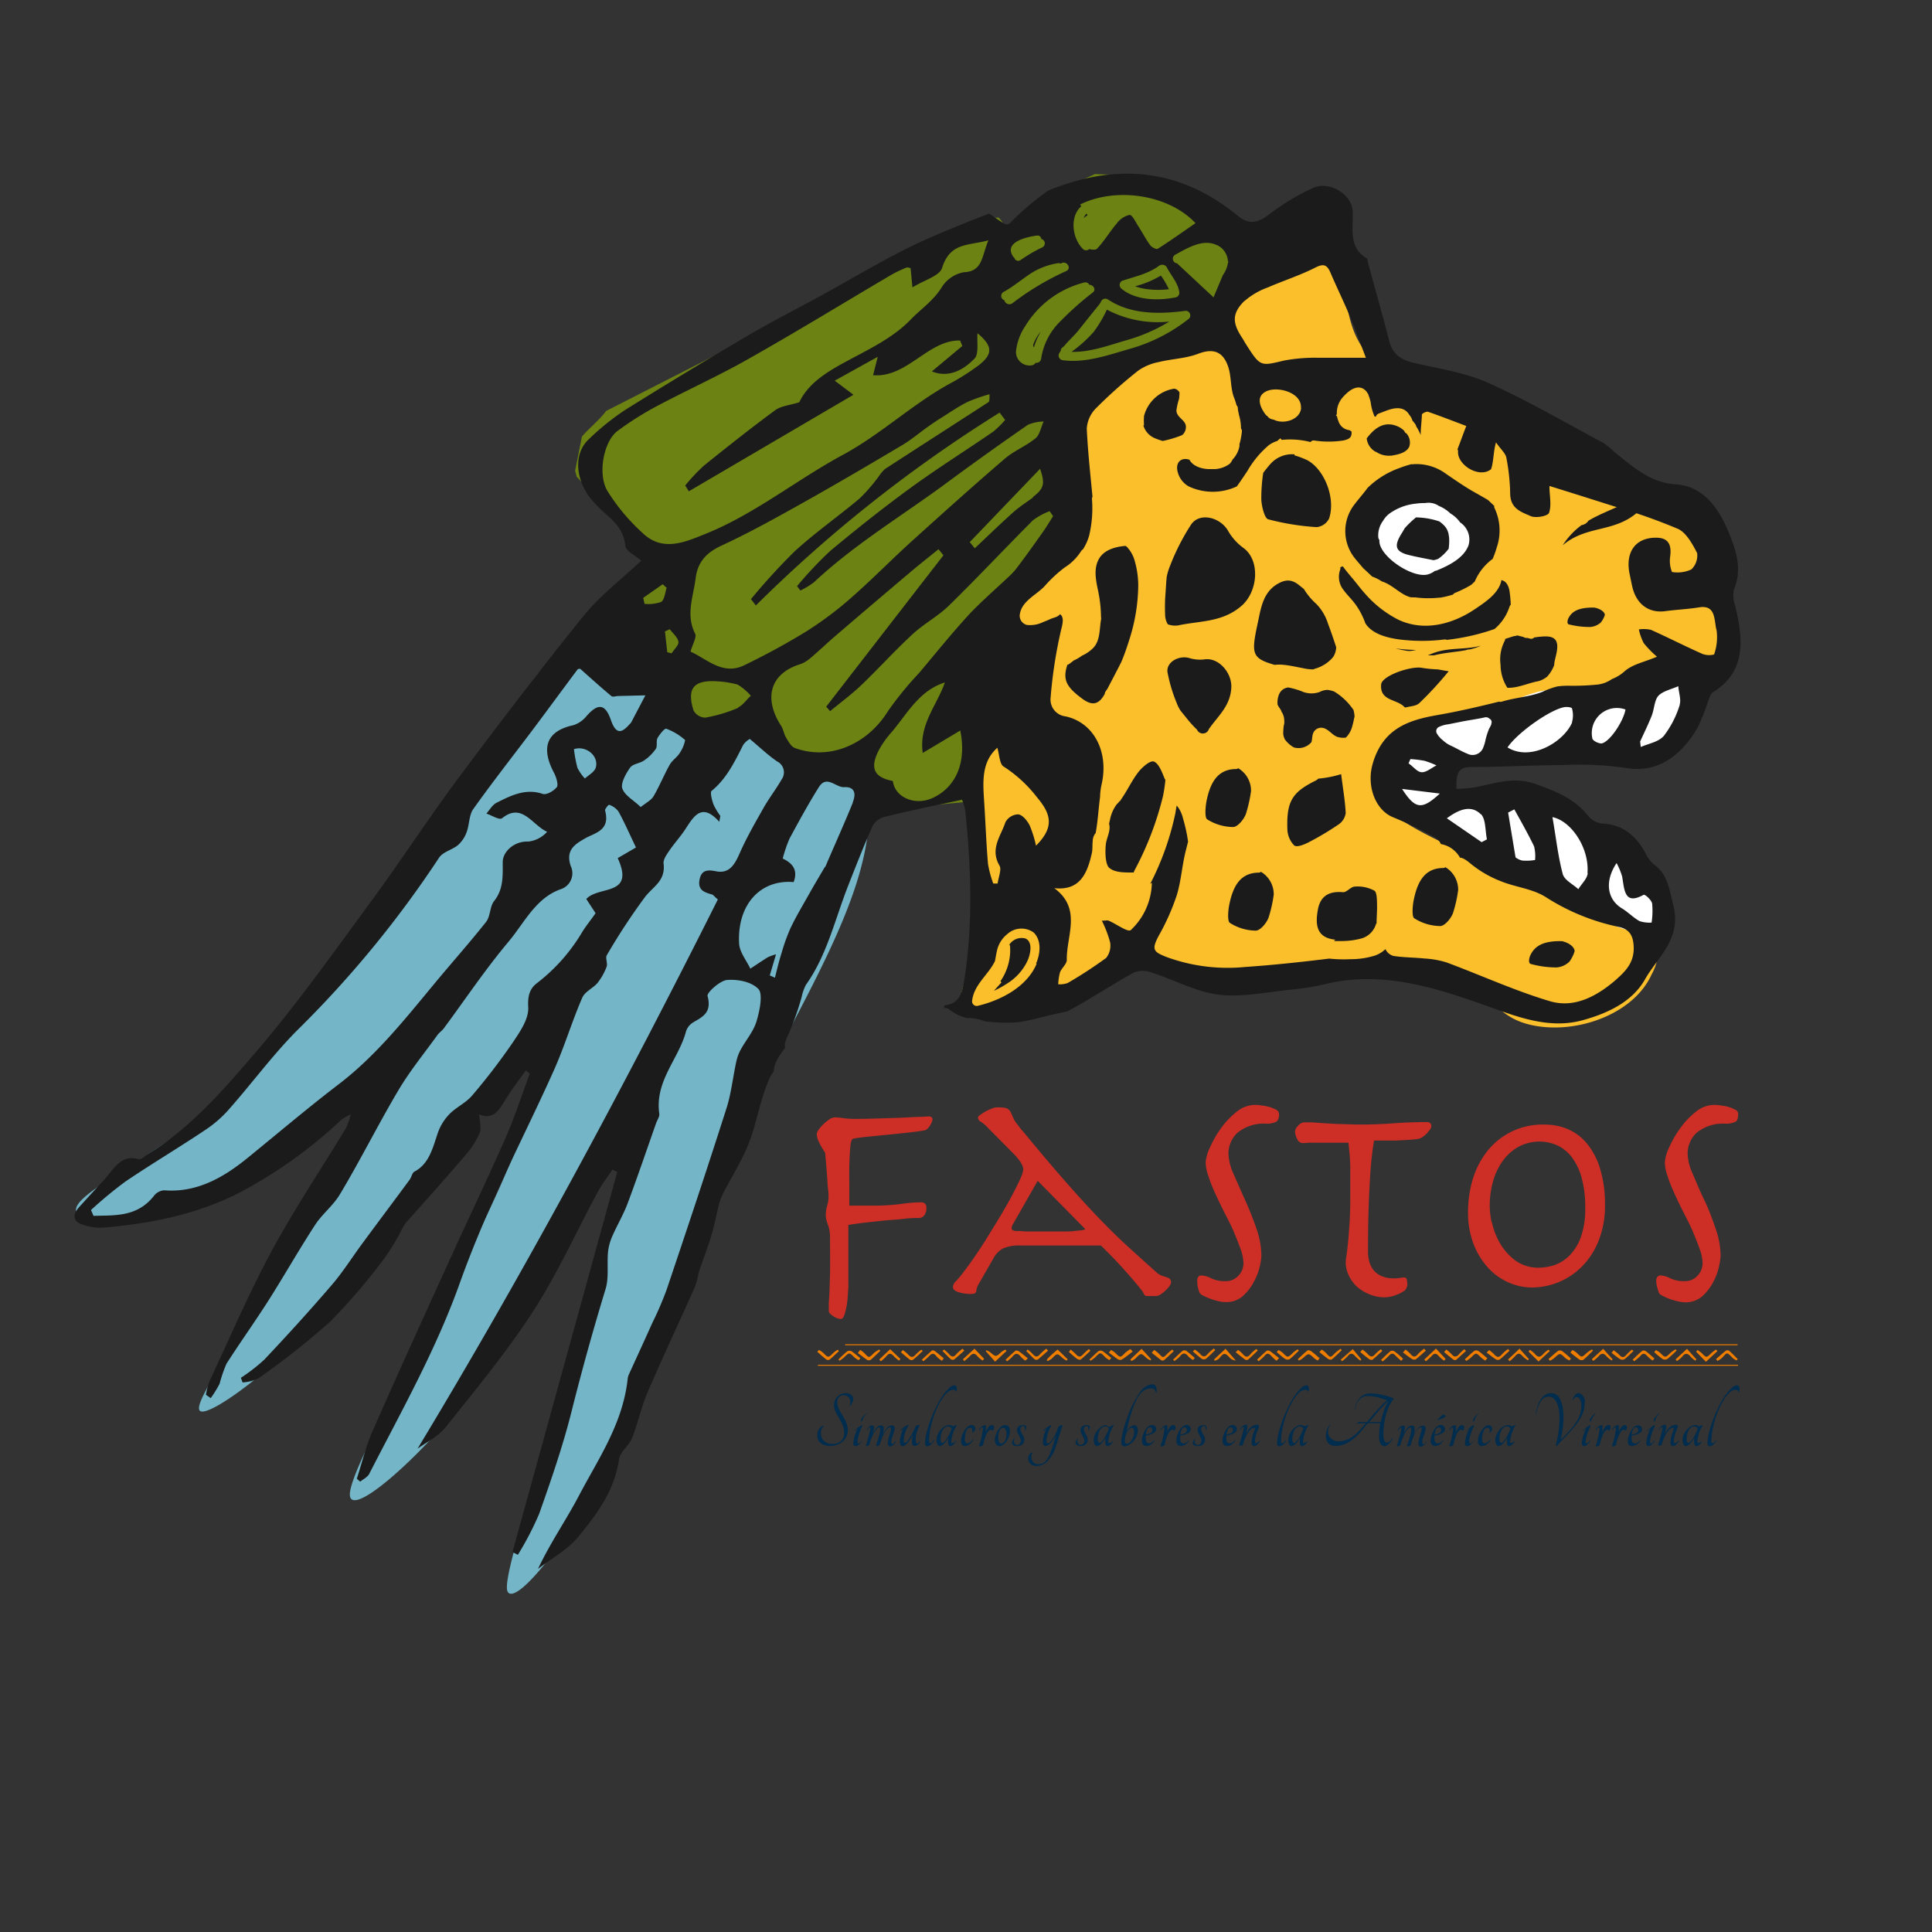 <?xml version="1.0" encoding="UTF-8"?>
<svg xmlns="http://www.w3.org/2000/svg" id="Capa_1" data-name="Capa 1" viewBox="0 0 283.46 283.46">
  <rect x="0" y="0" width="283.46" height="283.46" fill="#333333" stroke="none"/>
  <defs>
    <style>.cls-1{fill:#fcbf2c;}.cls-2{fill:#74b6c8;}.cls-3{fill:#fff;}.cls-4{fill:#6c8213;}.cls-5{fill:#1b1b1b;}.cls-6{fill:#cd2e25;}.cls-7{fill:#002c4d;}.cls-8{fill:#ef7d00;}</style>
  </defs>
  <path class="cls-1" d="M254.07,89.13c-.19-3.07-.54-8.7-4.17-13.24-5-6.24-9.86-2.52-21.68-9.11-7.25-4-7.92-6.83-15.85-9.93-6.28-2.46-7.21-1.24-10-3.31-7.55-5.61-2.85-16-9.17-20.7A10.13,10.13,0,0,0,187.71,31c-1.08,1-1.81,2.37-3.35,2.78a4,4,0,0,1-3.77-.8,12.37,12.37,0,0,1-2-.32l-.1,0a50.14,50.14,0,0,0-5.62,2.4.51.51,0,0,1-.12.44c-1.11,1.51-3.32,3.06-5.29,3l-.19,0a29.85,29.85,0,0,0-10,12.58c-3.7,9.17,1.12,11.9-1.67,23.18-2.57,10.41-7.16,10.07-10.84,22.35a57.1,57.1,0,0,0-2.5,19.87c.63,11.15,4.4,14.87,1.66,22.35-1.41,3.87-3.92,6.95-2.5,9.1,1.27,1.93,4.77,1.72,5.84,1.66,8.45-.51,10.23-8.22,17.51-9.11,4.82-.58,4.78,2.7,12.51,4.14,6.69,1.25,8-1,20.85-1.65,7.36-.4,11.11-.57,15,.82,6.47,2.31,6.33,5.49,11.68,6.63,6.53,1.38,14.89-1.63,17.51-7.45a7.4,7.4,0,0,0,.84-5c-1.54-6.05-12.75-5.49-29.19-13.24-6.08-2.87-12.69-6.07-12.51-9.94.12-2.66,3.42-4.46,7.5-6.62,9.55-5,13.24-2.94,25.86-7.45,5.39-1.93,7.4-3.27,11.67-3.31,2.5,0,4.33.41,5.84-.83C254.39,95,254.23,91.76,254.07,89.13Zm-38.5-8.6a6.58,6.58,0,0,1-5.75,4.19,9.25,9.25,0,0,1-4-.58,8.39,8.39,0,0,1-3.72-2.34c-2.12-2.68,1.8-5.22,3.71-6.52a.57.57,0,0,1,.31-.12,6,6,0,0,1,5.72-.72C214.31,75.46,216.43,77.78,215.57,80.53Z"></path>
  <path class="cls-2" d="M85.39,94.24c-8.45,3.05-7.69,8.76-25.55,34.07-12.7,18-19,27-30.5,35.69-9.75,7.41-19,11.57-18.13,13.79.76,2,8.89,1.27,15.66-.81,17.37-5.32,26.27-19.91,28-18.65,1.29.92-3.16,9-4.94,12.16C36.08,195.37,28,205.84,29.34,207s13.28-7.61,23.08-19.47c7.12-8.61,17.27-23.86,18.13-25.15,3.86-5.8,7.73-11.94,9.07-11.36.73.32.47,2.54,0,4.87-3,15.06-14.52,34.62-22.25,49.48-6.09,11.71-6.5,14.07-5.77,14.61,1.49,1.08,8.36-5.06,13.18-10.55,7.72-8.78,8.59-14.07,19-30.82,3.79-6.12,7.89-12.7,9.07-12.17.78.35,0,3.69-2.48,12.17-3.88,13.3-8.85,28.68-11.53,37.31-4.86,15.61-4.83,17.5-4.13,17.85,1.75.87,8.16-7.59,12.37-14.61a88.29,88.29,0,0,0,9.89-23.52c9.85-39.71,39.28-65.95,28-86.8C118,96,98.1,89.67,85.39,94.24Z"></path>
  <path class="cls-3" d="M207,107c4-1.88,6.77-.8,11.45-2.35,3.85-1.27,2.61-1.79,6.7-3,3.71-1.13,4.26.5,8.61-.54,3.94-.95,4.43-2.52,8.2-3,1.79-.21,4.79-.56,6.19,1.08,2,2.3.28,8.06-3.23,10.49-1.57,1.08-4.83,1.22-11.3,1.47-3.07.12-4.6.18-6.05.14-7.7-.24-10.44-1.28-13.15.62-.28.19-2.23,1-2.18,3a3.16,3.16,0,0,0,.81,2c1.65,1.63,4.67-.6,8.74-.68,3.82-.07,6.61,1.8,12,5.38,2.76,1.86,4.9,3.31,6.85,6.06,1.8,2.52,4.18,7.13,2.69,8.74-.95,1-3.16.42-4.7,0-4.91-1.36-5.71-4.21-11.3-6.59-2.23-.95-1.92-.43-4.44-1.48-4.13-1.74-4.63-3-8.87-5.38-4.48-2.49-5.33-1.83-7.94-4-1.64-1.39-4-3.38-3.9-6S204.94,108,207,107Z"></path>
  <path class="cls-4" d="M169.38,25.86l-8.73-.32L153,29a.66.66,0,0,1-.11.37c-1.18,1.75-2.62,3.51-4.69,4.2a.69.69,0,0,1-.76-.31,5,5,0,0,0-.91-1.33l-.39,0a.54.54,0,0,1-.34,0l-12.45,4.51-16.43,9.58-28,14.28c-1,1.38-2.45,2.46-3.54,3.76l-1,5,.24.89L96,82l-3.17,2.41-3.14,8.41L96,102.76l5.9,4.56,6.81-.6,8.92,6.17,6.34.61,5.71,5.29,12.91-1.21-.6-8.48V98.27l13.46-18.36,3.41-22.84,15.87-8.47,8.87-9.69Z"></path>
  <path class="cls-3" d="M212.1,69.93c-2.2-1-6.53-.33-6.76,3.64-.09,1.62-1.93,1.66-1.93.12a12.77,12.77,0,0,0-2.16,2.82,4.57,4.57,0,0,0-.68,3.09,5,5,0,0,0,1.49,2.23c2.48,2.4,6,3.93,9,3a8.22,8.22,0,0,0,5.6-6.6A8,8,0,0,0,212.1,69.93Z"></path>
  <path class="cls-5" d="M182.39,80.36a8,8,0,0,1-2.19-2.45c-1.13-2-4.12-2.79-5.41-1a32.79,32.79,0,0,0-3.08,6,9.21,9.21,0,0,0-.53,1.71c-.08.78-.12,1.56-.17,2.34a25.16,25.16,0,0,0-.07,3.13,2.86,2.86,0,0,0,.4,1.51,3.14,3.14,0,0,0,1.51.16c3.21-.7,6.6-.41,9.45-3C184.61,86.58,184.88,82.12,182.39,80.36Z"></path>
  <path class="cls-5" d="M176.75,96.74a5.46,5.46,0,0,1-2.26-.19c-1.5-.44-3.39.57-3.2,2.06a22.66,22.66,0,0,0,1.33,4.48,6.31,6.31,0,0,0,.54,1.11c.33.43.68.84,1,1.25a15.83,15.83,0,0,0,1.46,1.6.93.93,0,0,0,1.74-.07c1.28-1.87,3.12-3.34,3.29-6C180.83,98.8,178.84,96.44,176.75,96.74Z"></path>
  <path class="cls-5" d="M191.81,67.52a13.71,13.71,0,0,0-1.88-.71v-.15A4.25,4.25,0,0,0,186.46,68c-.4.44-.76.9-1.12,1.37a24,24,0,0,0-.28,4c.07,1,.48,2.66,1,2.82a37,37,0,0,0,7.1,1.15A2.28,2.28,0,0,0,195,76.08C196,73.13,194.34,68.89,191.81,67.52Z"></path>
  <path class="cls-5" d="M172.6,60.24a9,9,0,0,1,.38-1.69,6,6,0,0,0,.07-1,1.67,1.67,0,0,0-.34-.36.93.93,0,0,0-.45-.16,5.44,5.44,0,0,0-4.41,4,8.94,8.94,0,0,0,0,1.37l-.1,0a2.92,2.92,0,0,0,1.7,1.9,11.86,11.86,0,0,0,1.14.4,16.85,16.85,0,0,0,2.65-.78l.24-.11a1.55,1.55,0,0,0,.51-1.27C173.92,61.59,172.65,61.28,172.6,60.24Z"></path>
  <path class="cls-5" d="M198.78,130.08c-.59,0-1.19.87-1.75.82-1.85-.16-3.28.41-3.67,2.55s-.28,4.14,2.57,4.42l-.23.2c.32,0,.64,0,1,0a11.36,11.36,0,0,0,3.08-.39,3.12,3.12,0,0,0,2.09-2.06.44.44,0,0,1,.1-.16c0-.83.08-1.65.07-2.48s0-2.05-.39-2.3A5.1,5.1,0,0,0,198.78,130.08Z"></path>
  <path class="cls-5" d="M206.36,63.6a.57.57,0,0,1-.32-.37,3.05,3.05,0,0,0-.8-.59c-2.06-1-3.54.12-4.72,1.68a2.55,2.55,0,0,0,1.15,1.87l.09.08.1,0a3.34,3.34,0,0,0,2.07.59.76.76,0,0,1,.21,0l.25-.05c.82-.14,2-.42,2.38-1.29A2,2,0,0,0,206.36,63.6Z"></path>
  <path class="cls-5" d="M204.76,95.14a18.13,18.13,0,0,0,1.81.37l.31,0a5.4,5.4,0,0,0,.88-.15A24.94,24.94,0,0,1,204.76,95.14Z"></path>
  <path class="cls-5" d="M212.27,93.88a31.84,31.84,0,0,0,7-1.59,7.13,7.13,0,0,0,2.2-3.27.71.71,0,0,1,.18-.29,14.57,14.57,0,0,0-.14-1.73c-.12-1.15-.58-1.77-1.25-1.89a.77.77,0,0,1,0,.15c-.42,1.83-2.34,3.08-3.8,4.07-3.32,2.26-7.52,3.38-11.3,1.59a16.19,16.19,0,0,1-4.88-3.82c-.68-.75-1.27-1.57-1.93-2.34-.45-.54-.9-1.07-1.31-1.64l-.16,0a.79.79,0,0,0-.24.15.71.71,0,0,1,0,.28,3.09,3.09,0,0,0,.47,3c.54.74,1.22,1.37,1.76,2.12a10.92,10.92,0,0,1,1.45,2.77c1,1.62,3.31,2.15,5,2.38a26.66,26.66,0,0,0,6.62,0A.68.68,0,0,1,212.27,93.88Z"></path>
  <path class="cls-5" d="M226,93.42c-.29,0-.6.08-.9.1a.6.6,0,0,1-.64.17l-.39-.1a.72.72,0,0,1-.54-.13l-.86-.22-.13,0a.66.66,0,0,1-.32.08h-.05c-.45.13-.9.29-1.33.42a.68.68,0,0,1-.09.32,5.88,5.88,0,0,0-.59,3.48,6.27,6.27,0,0,0,1,3.37c1.41.06,2.86-.6,4.2-.9a3.3,3.3,0,0,0,1.67-.77,5.32,5.32,0,0,0,1-1.66s0,0,0,0c0-.4.14-.87.26-1.41C228.88,93.82,228.11,93.18,226,93.42Z"></path>
  <path class="cls-5" d="M159,32a3.51,3.51,0,0,1,.57-.42l-.17-.24A1.77,1.77,0,0,0,159,32Z"></path>
  <path class="cls-5" d="M254.59,88.89a4.39,4.39,0,0,1-.2-2.37c1.21-2.85.43-5.45-.59-8-1.55-3.93-3.84-7.21-8-7.47-3.69-.23-6.22-2.57-8.95-4.74A11.14,11.14,0,0,0,235.27,65c-5.62-3-11.14-6.24-16.91-8.82-3.43-1.54-7.23-2.08-10.89-2.93-1.79-.42-3.13-1.16-3.67-3.3-1-3.88-2.09-7.73-3.14-11.6,0-.15,0-.4-.13-.45-2.65-1.55-2-4.17-2.06-6.8s-3.46-4.6-5.81-3.53a33.54,33.54,0,0,0-6.5,3.92c-1.64,1.26-3,1.48-4.58.15-8.53-7-17.78-7.7-27.54-3.78l-.24.1a39.23,39.23,0,0,0-5.61,4.76.7.7,0,0,1-.82.11c-.76-.43-1.49-1-2.26-1.49-3.27,1.26-6.52,2.57-9.72,4-5.25,2.41-10.26,5.49-15.38,8.28-3.4,1.85-6.85,3.6-10.19,5.56-6.09,3.59-12.15,7.24-18.15,11a37,37,0,0,0-5.34,4.32c-2,1.91-2,5.3,0,8.21A12.48,12.48,0,0,0,87.42,74c1.63,1.85,4,2.9,4.33,6.09.07.78,1.47,1.4,2.34,2.17-2.8,2.64-5.93,5-8.39,8C79.45,98,73.42,105.89,67.47,113.87c-4.49,6-8.63,12.41-13.09,18.47C49,139.67,43.7,147.13,37.85,154c-4.93,5.76-9.94,11.62-16.39,15.46-.38.23-.84.69-1.16.6-2.58-.74-3.63,1.53-5.06,3.08q-1.8,1.95-3.6,3.93c-1.13,1.25-.88,2.2.61,2.65a7.83,7.83,0,0,0,2.83.4c6.74-.57,13.28-1.8,19.6-4.9a68.13,68.13,0,0,0,15.48-11,9.59,9.59,0,0,1,1.31-.73,12,12,0,0,1-.69,2c-3.64,6-7.54,11.82-10.89,18s-6.14,12.74-9.15,19.15a11.06,11.06,0,0,0-.53,2l.71.49a16.39,16.39,0,0,0,1.3-2.11,20.82,20.82,0,0,1,1-2.92c2-3.13,4.14-6.11,6.13-9.23,2.34-3.68,4.5-7.5,6.88-11.15,1.07-1.64,2.68-2.85,3.67-4.54,3-5,5.61-10.27,8.59-15.28,1.68-2.82,3.75-5.35,5.66-8,.27-.38.67-.64.95-1,3.15-4.26,6.12-8.7,9.5-12.72,2.34-2.79,4-6.45,7.71-7.73a2.46,2.46,0,0,0,1.44-3.36c-.82-2.35.6-3.23,2.09-4.08s3.74-1.14,2.93-4.13c0-.19.5-.85.6-.8a2.75,2.75,0,0,1,1.38,1c.87,1.58,1.6,3.26,2.56,5.26l-2.68,1.56c2.57,5.65-2.8,4-4.61,6l1.36,2.08c-.68,1-1.46,1.91-2.1,3a26.37,26.37,0,0,1-6.52,7.28c-1,.77-1.36,1.8-1.26,3.51s-1.19,3.58-2.21,5.1a91.85,91.85,0,0,1-6,7.84c-.93,1.11-2.33,1.71-3.35,2.75a7.53,7.53,0,0,0-1.69,2.72c-.76,2.22-1.26,4.56-3.45,5.72-.33.17-.43.83-.71,1.2-2.3,3.12-4.63,6.22-6.93,9.34-1.48,2-2.81,4.13-4.41,6-3.24,3.78-6.58,7.45-10,11.07a26.52,26.52,0,0,1-3.41,2.64c.08.22.17.45.25.68a6.16,6.16,0,0,0,2.32-.6,117.06,117.06,0,0,0,10.54-8.32,91,91,0,0,0,7.88-9.2,33.91,33.91,0,0,0,2.37-3.81,10.48,10.48,0,0,1,.8-1.44c3-3.37,6-6.69,8.88-10.09a11.52,11.52,0,0,0,2-3.17c.28-.69,0-1.67-.09-2.7,2.38,1,3.16-1.12,4.25-2.77.82-1.25,1.73-2.44,2.59-3.65l.6.43c-1.16,3.13-2.19,6.32-3.52,9.36-2.51,5.72-5.21,11.34-7.79,17-3.95,8.68-7.91,17.34-11.75,26.08-1,2.23-1.56,4.69-2.32,7l.5.44c.45-.38,1.07-.66,1.33-1.16C58.91,207,64,198,67.51,188.11c1.6-4.46,3.44-8.82,5.36-13.11,2.72-6.05,5.71-11.95,8.41-18,1.53-3.42,2.62-7.08,4.11-10.53.4-1,1.59-1.44,2.29-2.27A8.91,8.91,0,0,0,89,141.85c.18-.47-.18-1.27,0-1.65a91.89,91.89,0,0,1,5.67-8.64c1.19-1.51,3-2.33,2.69-4.87-.07-.59.47-1.34.86-1.91.76-1.11,1.67-2.09,2.39-3.21,1.24-1.91,2.4-3.81,4.92-1l.16-.86a9.6,9.6,0,0,1-1-1.66c-.23-.62-.52-1.77-.3-2,2.15-1.74,3.37-4.21,4.62-6.7a2.75,2.75,0,0,1,1-.93c1.54,1.29,2.69,2.39,4,3.29a1.79,1.79,0,0,1,.67,2.65c-.83,1.44-1.85,2.75-2.67,4.2-1.23,2.18-2.49,4.36-3.5,6.66-.75,1.72-1.57,3-3.46,2.61-1.08-.2-2.13-.32-2.42,1.26s.83,1.85,1.83,2.15c.13,0,.23.18.86.73-13.72,27.36-28.19,54.32-44.06,80.58,1.39-1,3-1.78,4.11-3.13,4.41-5.55,8.95-11,12.83-17,3.58-5.53,6.36-11.72,9.53-17.59.62-1.14,1.42-2.16,2.13-3.23l.7.37q-7.68,27.89-15.37,55.75l.79.4a45.1,45.1,0,0,0,3.12-6c1.75-4.94,3.47-9.92,4.75-15q2.28-9.09,5-18c.51-1.67.19-3.64.36-5.46a7.84,7.84,0,0,1,.66-2.36c.7-1.6,1.6-3.1,2.21-4.73,1.46-3.9,2.8-7.86,4.19-11.8.16-.45.52-.93.46-1.35-.68-4.85,2.84-8,3.93-12.12a2.38,2.38,0,0,1,1-1.27c1.4-.84,2.82-1.43,2.15-3.91-.12-.47,1.82-2.25,2.87-2.34,1.55-.12,3.6.25,4.61,1.35.67.74.16,3.22-.3,4.73s-1.55,2.74-2.31,4.13a6.7,6.7,0,0,0-.65,1.75c-.5,2.29-.74,4.67-1.44,6.86-2.85,8.93-5.81,17.8-8.8,26.67a49.79,49.79,0,0,1-2.1,4.86c-1.12,2.51-2.27,5-3.41,7.5a2.09,2.09,0,0,0-.19.69c-.72,6.58-4.3,11.7-7.16,17.14-1.87,3.57-4.18,6.86-6,10.74,2-1.59,4.41-2.83,6-4.83,2.64-3.22,5.21-6.61,5.89-11.25.17-1.13,1.46-2,1.92-3.14.86-2.17,1.34-4.53,2.26-6.67,2.25-5.24,4.68-10.39,7-15.59a20,20,0,0,0,.54-2.09c.6-1.81,1.3-3.58,1.84-5.4.45-1.47.71-3,1.1-4.48a7.81,7.81,0,0,1,.64-1.71c1.2-2.33,2.61-4.54,3.62-7,.93-2.24,1.42-4.71,2.14-7.06a25.15,25.15,0,0,1,1-2.71,3.55,3.55,0,0,1,.62-1,4.92,4.92,0,0,1,.91-2.44,10.63,10.63,0,0,1,.8-1.1c-.16-.41,0-1,.4-1.81a42.76,42.76,0,0,0,2-5.61,7,7,0,0,1,.63-1.81c3.08-4.32,4.27-9.63,6.2-14.55,1.11-2.83,2.22-5.65,3.43-8.42a2.92,2.92,0,0,1,1.55-1.58c3.84-1,7.71-1.74,11.73-2.62a8,8,0,0,1,.48,1.66c.83,8.2,1.15,16.39-.12,24.59-.32,2-.68,3.71-2.95,3.92l-.05.42a.68.68,0,0,1,.66.12,7.53,7.53,0,0,0,2.72,1.34,6.06,6.06,0,0,1,2.63.48c.64.07,1.26.11,1.85.14a17.11,17.11,0,0,0,3.28-.06c1.49-.23,3-.65,4.43-1,.82-.19,1.65-.37,2.48-.54h0c3.35-1.75,6.52-3.92,9.85-5.74a3.65,3.65,0,0,1,2.62.05c3.28,1.06,6.47,2.82,9.81,3.23s7-.38,10.46-.73a36.64,36.64,0,0,0,5-.79c8.05-2,15.6.25,23.21,2.94,4.83,1.71,9.74,3.81,15,2.24,3.49-1,7-2.65,8.86-5.94s5.42-5.92,4.12-10.9c-.58-2.23-.79-4.47-2.75-5.86a4.86,4.86,0,0,1-1.28-1.66c-1.46-2.73-3.48-4.3-6.41-4.41a3.18,3.18,0,0,1-2.06-1.15c-2.11-2.62-4.84-3.62-7.76-4.67-3.21-1.14-6,0-9,.53-.83.14-1.69.15-2.54.22-.09-2.79.53-3.26,2.52-3.23,4.31,0,8.62-.26,12.94-.28a49.21,49.21,0,0,1,9.33.41c4.67.87,8.27-1.81,10.64-6a31.1,31.1,0,0,0,1.5-3.81c.18-.44.33-1,.65-1.25C256.23,98.56,255.77,93.86,254.59,88.89Zm-72-44.72a10.73,10.73,0,0,1,3.43-2c2.3-1,4.7-1.76,6.94-2.9,1.15-.58,1.71-.52,2.24.73.91,2.13,1.93,4.21,2.83,6.35.82,1.95,1.53,3.95,2.37,6.14-2.52,0-4.75,0-7,0a24.53,24.53,0,0,0-5,.41c-3.49.83-3.47.93-5.62-2.44-.17-.26-.31-.55-.48-.81C180.78,47.39,180.73,46,182.56,44.17Zm8.31,15.66c-.13,1.79-2.59,2.47-4,1.75h0a2.37,2.37,0,0,1-.36-.09,1.05,1.05,0,0,1-.6-.46.41.41,0,0,1-.2-.14c-.8-1-1.55-2.63-.06-3.42C187.28,56.58,191,57.53,190.87,59.83Zm-12.4-23.89a2.76,2.76,0,0,1,1.66,2.44h.09l-.1.24a4.05,4.05,0,0,1-.73,1.74c-.45,1.07-.88,2.09-1.37,3.27l-5.36-5a.67.67,0,0,1-.29-1.24C174.14,36.44,176.43,35,178.47,35.94ZM155.4,51.84l.24-.4a.53.53,0,0,1,.23-.45l.25-.2c.69-.85,1.53-1.57,2.21-2.44,1-1.25,2-2.51,3-3.74l.26-.46a.68.68,0,0,1,.92-.24c3.38,2.26,7.58,2.2,11.46,1.69a.68.68,0,0,1,.48,1.15,24.81,24.81,0,0,1-8.89,4.49c-3.12.91-6.46,2.08-9.74,1.59A.69.69,0,0,1,155.4,51.84Zm-2.64.75a.71.71,0,0,1-.82.64.8.8,0,0,1-.61.38,2,2,0,0,1-2.27-2,8.15,8.15,0,0,1,1.36-3.76,14.24,14.24,0,0,1,8.65-6.4.64.64,0,0,1,.75.33c.56,0,1.06.68.53,1.12a44.32,44.32,0,0,0-4.7,4.17A9.59,9.59,0,0,0,152.76,52.59Zm12-11.43c1.83-.6,3.73-1,5.3-2.17a.81.81,0,0,1,1.09.15c.61,1.24,1.63,2.25,1.86,3.65a.69.69,0,0,1-.47.83c-2.54.52-6,.5-8.08-1.34A.68.68,0,0,1,164.75,41.16ZM158.48,30c5.31-2.61,13-1.44,16.92,2.74-1.89,1.3-3.67,2.58-5.52,3.75-.23.14-.89-.2-1.13-.52-.64-.87-1.14-1.87-1.74-2.78-.4-.62-.88-1.68-1.3-1.66a3.27,3.27,0,0,0-1.88,1.28c-1,1.17-1.82,2.57-2.88,3.68-.22.22-.68.14-1.16.06a.64.64,0,0,1-.88,0c-1.61-1.54-2-4.79-.27-6.28Zm-6.34,4.57a.52.52,0,0,1,.63.49.66.66,0,0,1,.2,1.21,21.5,21.5,0,0,0-3.22,1.88.59.59,0,0,1-.93-.34.64.64,0,0,1-.21-.22C147.25,35.47,150.77,34.74,152.14,34.56Zm-4.9,8.27c1.32-.73,2.47-1.68,3.71-2.53a10.33,10.33,0,0,1,4.23-1.69.68.68,0,0,1,.43.06l.16-.08c.79-.36,1.47.8.68,1.16a40.11,40.11,0,0,0-7.91,4.73.75.75,0,0,1-1.18-.44A.67.67,0,0,1,147.24,42.83ZM87.42,112.58c-.18.67-1,1.1-1.61,1.64a6.81,6.81,0,0,1-1.09-1.57,19.19,19.19,0,0,1-.51-2.74C86,109.35,87.86,110.9,87.42,112.58Zm2.21-6.94c-.84-2.42-1.9-2.47-3.56-.6a4.12,4.12,0,0,1-1.95,1.36c-3.86.83-4.84,3.22-2.83,7,.33.61.66,1.76.41,2.08-.47.58-1.5,1.18-2.07,1-2.5-.85-4.63.22-6.76,1.29-.6.3-1,1-1.51,1.6.79.25,1.9,1,2.32.67,2.92-2.34,4.38,1,6.59,2a4.33,4.33,0,0,1-2.74,1.43c-2.08-.09-3.76,1.47-3.77,3,0,2.17.11,4-1.28,5.75-.6.76-.53,2.19-1.13,3-2.42,3.06-5,5.95-7.49,8.95-4.42,5.34-8.74,10.78-14.19,14.93-4.5,3.44-8.86,7.14-13.27,10.73-3.67,3-7.57,5.18-12.31,4.81a2.05,2.05,0,0,0-1.5.81c-2.48,3.14-5.72,2.84-8.87,2.94-.12-.29-.25-.58-.37-.86a61.94,61.94,0,0,1,5.06-4.18c3.92-2.65,8-5.07,11.91-7.7a17.51,17.51,0,0,0,3.41-3.05c3.32-3.77,6.35-7.89,9.86-11.42A156,156,0,0,0,64.4,125.87c.59-.91,1.93-1.16,2.81-1.89a4.7,4.7,0,0,0,1.26-1.91c.41-1.1.34-2.54,1-3.41,2.91-4.09,6-8,9-12,2.09-2.79,4.15-5.61,6.24-8.4.11-.15.39-.14.41-.14,1.6,1.42,3.06,2.75,4.57,4,.22.19.68,0,1,0l4-.1-2.1,4a.87.87,0,0,1-.16.17C91.29,107.5,90.41,107.91,89.63,105.64ZM97,88.32a5.82,5.82,0,0,1-2.43.28l-.2-.88,2.86-2,.58.52C97.58,86.94,97.49,88,97,88.32Zm1.27,4c.45.61,1.16,1.17,1.27,1.85.07.48-.66,1.12-1,1.69l-.64-.17c-.11-1-.22-2-.34-3.05Zm1.45,18.18c-.41.63-1.09,1.05-1.46,1.7-.84,1.49-1.49,3.12-2.36,4.6-.34.59-1,.91-1.9,1.61-1-1-2.3-1.64-2.69-2.71-.27-.76.51-2.19,1.13-3.06.41-.58,1.4-.61,2.05-1.06a6.54,6.54,0,0,0,1.73-1.71c.27-.39,0-1.18.28-1.64s1-1.41,1.26-1.31a8.73,8.73,0,0,1,2.76,1.66A5.05,5.05,0,0,1,99.74,110.46ZM94.28,78.2A29.08,29.08,0,0,1,89.1,72c-1.47-2.54-.48-7.3,1.49-8.76a45.53,45.53,0,0,1,5.7-3.61c4.43-2.36,9-4.41,13.36-6.88,7.11-4,14.11-8.3,21.16-12.45A18.14,18.14,0,0,1,133,39.26c.17-.07.41.05.6.08.07.71.13,1.36.27,2.83,1.76-1.11,4-1.66,4.37-2.91,1.17-3.7,3.8-3.19,6.78-4-1,2.32-.81,4.57-3.61,4.68a4.86,4.86,0,0,0-3.25,2.22c-1.24,2-3.11,3.22-4.56,4.74-2.75,2.85-6.54,4.53-10,6.44-2.67,1.47-5.11,3.09-6.33,5.68-1.41.45-2.65.52-3.54,1.17-3.55,2.61-7,5.35-10.47,8.14a27.9,27.9,0,0,0-2.73,2.9l.54.85,24.15-14.16-2.75-2.07,6.31-3.5c-.31,1.24-.48,1.89-.68,2.7,5,.41,8.08-5.2,12.76-5.09l.33.8-4.47,3.73c2,.82,4.16.29,6.27-1.89.65-.67.32-2.51.43-3.71,2.18,1.84,2.33,3,.22,4.67A35.39,35.39,0,0,1,139,56.48c-5.32,3-9.89,7.31-15.31,10.24-6.83,3.68-13,8.74-20.24,11.63C100.44,79.57,97.19,81,94.28,78.2ZM102,93c-1.42-2.78-.28-5.44.06-8.13.3-2.51,1.69-3.85,3.82-4.83,4.1-1.9,8.1-4.13,12.08-6.36,4.84-2.71,9.63-5.53,14.41-8.37,1.31-.78,2.51-1.8,3.76-2.69.68-.48,1.36-.94,2.05-1.37,1.26-.79,2.49-1.64,3.8-2.29a25.8,25.8,0,0,1,3.2-1.12c0,.8,0,1.08-.18,1.18-5.05,3.27-10.1,6.51-15.14,9.78a5.24,5.24,0,0,0-.86,1,25.76,25.76,0,0,1-2.83,3.29c-3.15,2.66-6.52,5-9.59,7.81a94.57,94.57,0,0,0-6.4,7l.72.93a203.76,203.76,0,0,1,35.76-28.29l.81,1.07a13.94,13.94,0,0,1-1.73,1.71c-3.92,2.7-7.94,5.22-11.79,8-4.13,3-8.18,6.21-12.14,9.51A57,57,0,0,0,116.94,86c.17.21.33.43.49.64a11,11,0,0,0,2-1.22c6-5.61,12.9-9.72,19.38-14.51q5.94-4.39,12-8.58a6.1,6.1,0,0,1,2.31-.49c-.39.85-.59,2-1.21,2.48-1.4,1.15-3.14,1.81-4.51,3-4.59,3.93-9.1,8-13.59,12.05-3,2.72-5.86,5.65-8.91,8.32a51.39,51.39,0,0,1-6.55,4.92c-3,1.84-6,3.47-9.16,5s-5.48-.94-7.87-2C101.58,94.57,102.25,93.48,102,93Zm49.55-20c-1,.73-2,1.36-2.9,2.17-1.91,1.71-3.76,3.51-5.63,5.27l-.74-.9L152.6,68.78C153.36,71,153.17,71.67,151.55,72.92Zm-43.23,30.85a22,22,0,0,1-4.84,1.44,2,2,0,0,1-1.73-1.07c-1-3.22,0-4.47,3.47-4.26a14.3,14.3,0,0,1,3,.48,8.18,8.18,0,0,1,1.94,1.64C109.57,102.61,109,103.47,108.32,103.77Zm16.81,13.89c-1.27,3.15-2.68,6.24-4,9.34,0,.07-.11.12-.15.19-.76,1.29-1.53,2.58-2.27,3.9-.92,1.63-1.88,3.24-2.7,4.94a27.32,27.32,0,0,0-1.31,3.62c-.39,1.22-.7,2.48-1,3.72l-.76-.34.92-3.1a8.73,8.73,0,0,0-1.2.43c-.86.54-1.71,1.11-2.57,1.68-.58-1.23-1.59-2.44-1.65-3.7-.3-5.67,3.11-9.42,8-9,.76-2-.46-2.9-1.6-3.46a21,21,0,0,1,1-2.93c1.38-2.55,2.77-5.1,4.3-7.54,1.16-1.85,2.48.08,3.73,0C125.33,115.41,125.65,116.37,125.13,117.66ZM137,117c-2.62,1.31-5.7.06-6-2.41-2.79-.54-3.44-1.91-2-4.64a14.32,14.32,0,0,1,1.93-2.66c2.23-2.69,4-6,7.7-7.16-1.17,3.37-3.83,6.17-3.25,10.34l5.51-3.29C141.82,111.79,140.33,115.35,137,117Zm5.1-26.76c-2.5,2.72-4.84,5.64-7.24,8.49a49.57,49.57,0,0,0-4.56,5.58c-3.05,4.94-8.64,7.32-13.71,5.42-.51-.19-.91-.93-1.25-1.49s-.4-1.23-.73-1.74c-2.63-4.07-1.59-7.62,2.64-9a4.51,4.51,0,0,0,1.53-.84c1.27-1.06,2.47-2.22,3.73-3.31q5.47-4.69,11-9.36c1.37-1.17,2.79-2.27,4.18-3.41l.73.89q-8.6,11.1-17.2,22.21l.57.66c1.54-1.27,3.15-2.45,4.6-3.84,2.54-2.43,4.92-5.07,7.5-7.45,1.69-1.56,3.74-2.63,5.38-4.24,4.17-4.08,8.18-8.37,12.31-12.5A10,10,0,0,1,154,75l.51.73c-.47.73-.91,1.48-1.4,2.18-1.3,1.85-2.62,3.7-4,5.52a10,10,0,0,1-1.09,1.16C146.06,86.44,144,88.22,142.07,90.26Zm10,51.14c-1.4,3.39-5.23,5.38-8.63,6.19a.68.68,0,0,1-.85-.65c.22-2.43,2.37-3.86,3.36-5.91.1-.49.17-1,.28-1.46a4.28,4.28,0,0,1,1.54-2.51,3.07,3.07,0,0,1,3.86-.22C152.87,138,152.62,140,152,141.4ZM152,124.08a16,16,0,0,0-.94-3c-.36-.7-1.05-1.53-1.67-1.6a2.2,2.2,0,0,0-1.88,1.16c-.64,2-2.32,3.88-.86,6.37.33.56-.17,1.73-.28,2.62l-.64,0a15.85,15.85,0,0,1-.77-2.87c-.26-3-.36-6-.56-9.05s-.41-5.92,1.93-8c.28.94.33,2.42.91,2.75a19.57,19.57,0,0,1,4.94,4.56C154.34,119.57,154.61,121.46,152,124.08Zm85.2,2.58a10.4,10.4,0,0,1,.8,1.94c.34,2,.33,4.24,3.14,2.69.2-.12,1.15.74,1.26,1.27a11.5,11.5,0,0,1-.08,2.8,4.69,4.69,0,0,1-1.78-.22c-.9-.5-1.66-1.31-2.55-1.85C235.83,132,235.37,129.36,237.16,126.66Zm-4.25,1.44c-.07.83-.9,1.57-1.38,2.36-.79-.74-2.05-1.32-2.29-2.24-.71-2.67-1-5.48-1.51-8.33C230.52,120.43,233.21,124.43,232.91,128.1Zm-10.77-9.35c1,1.8,2,3.57,2.9,5.43a5.9,5.9,0,0,1,.14,2,7.78,7.78,0,0,1-1.86.08,2.34,2.34,0,0,1-1-.47c-.43-2.57-.76-4.57-1.09-6.57Zm-4.89.71c.71.7.61,2.43.87,3.69l-.78.41-5.1-3.5C214.19,118.64,215.9,118.12,217.25,119.46Zm1.54-13.26a4,4,0,0,1-.34.69l-.06.14a12.06,12.06,0,0,0-.46,1.44,5.91,5.91,0,0,1-.44,1.41,1.67,1.67,0,0,1-2.25.7c-.79-.31-1.54-.77-2.31-1.13a4.44,4.44,0,0,1-1.28-.84,3.57,3.57,0,0,1-.88-1,.68.68,0,0,1,.24-.92,4.16,4.16,0,0,1,1.42-.42l1.76-.35c1.2-.25,2.43-.4,3.63-.67a.73.73,0,0,1,.68.2A.55.55,0,0,1,218.79,106.2Zm-7.58,10.23c-2.63,2.42-3.59,2.34-5.54-.68ZM206.66,112l.27-.63a17.56,17.56,0,0,1,2.06.25,13.16,13.16,0,0,1,1.77.68c-.72.35-1.45,1-2.14,1S207.31,112.42,206.66,112Zm24-6c-1.22,2.85-6.07,5.78-9.48,3.66,1.38-2.07,6.07-5.45,8.28-5.9.39-.08,1.15,0,1.18.19A3.67,3.67,0,0,1,230.63,106Zm4.4,3.06c-.43.1-1.37-.36-1.43-.71a3.68,3.68,0,0,1,4.86-4.25C238.19,105.8,236.25,108.78,235,109.08Zm11.4-5.68a14.37,14.37,0,0,1-2.34,4.58c-.79.92-2.23,1.12-3.39,1.64l-.09-.81c.58-1.27,1.2-2.52,1.71-3.82.38-1,.38-2.28,1-2.92s1.9-.94,2.89-1.37C246.29,101.61,246.69,102.65,246.43,103.4Zm5-7.35a2.81,2.81,0,0,1-1.73-.11c-2.52-1.12-5-2.39-7.5-3.51a4.8,4.8,0,0,0-1.78-.06,8.19,8.19,0,0,0,.71,2,14.74,14.74,0,0,0,1.95,2c-1.84.79-3.55,1.09-4.74,2.13a6,6,0,0,1-1.87,1.15,4.56,4.56,0,0,1-2.35.83,35.57,35.57,0,0,1-4,.15,11.34,11.34,0,0,0-1.65.1,11.9,11.9,0,0,0-2.23.81c-1.89.73-4,.83-5.91,1.42a.63.63,0,0,1-.41,0c-2.94.73-5.9,1.42-8.87,1.94-4.23.73-8.11,1.87-9.66,7.1-1,3.36.41,6.92,3,7.94a56.85,56.85,0,0,1,6.21,3,2,2,0,0,1,.77.92,4,4,0,0,1,2.81,2c.4,0,.92.33,1.65.95a16.23,16.23,0,0,0,4.34,2.5c2.17.89,4.65,1.09,6.61,2.34A31.75,31.75,0,0,0,237.53,136c1.51.32,2.09,1.25,2.16,2.87.11,2.39-1.24,3.68-2.74,5-2.87,2.45-6.14,4.08-9.63,3-5.12-1.53-10.06-3.8-15.1-5.67a13.43,13.43,0,0,0-3.22-.57c-1.52-.16-3.06-.14-4.57-.38a1.83,1.83,0,0,1-1.16-1,4.08,4.08,0,0,1-1.52.94,11.75,11.75,0,0,1-3.59.54,20.37,20.37,0,0,1-3.08-.08l-.11,0c-4.08.5-8.16.94-12.26,1.22a26.11,26.11,0,0,1-11.48-1.43c-2-.78-2.34-1.08-1.19-3.21a33.53,33.53,0,0,0,2.61-5.87c.66-2.14.78-4.49,1.36-6.68l.3-1.19a22.44,22.44,0,0,0-.75-3.44,4.61,4.61,0,0,0-.71-1.6l-.21-.26c-.07.39-.14.78-.2,1.16a40.83,40.83,0,0,1-3.68,10.33l.24-.16a9.79,9.79,0,0,1-3.08,6.93c-.4.4-2.13-.89-3.26-1.37-.17-.08-.4,0-1,0a16.38,16.38,0,0,1,1.22,3.21,2.91,2.91,0,0,1-.58,2.25,63.07,63.07,0,0,1-5.66,3.69,3.45,3.45,0,0,1-1.38.18,8.3,8.3,0,0,1,.26-1.75c.26-.65,1-1.22,1-1.82-.08-3.51,2.27-7.51-1.84-10.53,3.76.41,4.85-2.15,5.52-5.17.12-.55.05-1.14.12-1.71a1.91,1.91,0,0,1,.44-1.22l.06-.36c.27-1.62.36-3.28.58-4.91a9.07,9.07,0,0,1,.22-1.83c1.09-4.7-1.05-9.06-5.26-10a2.49,2.49,0,0,1-2.21-2.81,67.68,67.68,0,0,1,1.56-10c.31-1.18.32-1.81-.18-2.19a1.22,1.22,0,0,1-.41.33c-.32.17-.68.23-1,.38s-.71.31-1.08.45a4.29,4.29,0,0,1-2.38.42,1.39,1.39,0,0,1-1-1.72c.36-1.85,2.46-2.72,3.63-4a19.85,19.85,0,0,1,2.93-2.72,7.65,7.65,0,0,0,2.39-2.38.67.67,0,0,1,.27-.26,7.47,7.47,0,0,0,.91-2,17.11,17.11,0,0,0,.42-5.39.75.75,0,0,1,.08-.35c-.32-3.35-.69-6.69-.84-10a4.65,4.65,0,0,1,1.38-3,69.79,69.79,0,0,1,6.18-5.5,7.79,7.79,0,0,1,3-1.25c1.9-.47,3.91-.51,5.74-1.2,2.1-.81,3.64-.49,4.44,1.87.49,1.41.32,3.12.85,4.5a8.75,8.75,0,0,1,.38,1.17.62.62,0,0,1,.19.36c0,.36.11.71.17,1.06a7.08,7.08,0,0,1,.3,2,.56.56,0,0,1,.13.42,10.24,10.24,0,0,1-.37,1.91.62.62,0,0,1,0,.3,3.83,3.83,0,0,1-1,1.91,2.47,2.47,0,0,1-.41.62,4,4,0,0,1-2.65.78c-1.18.07-2.7-.3-3.27-1.37-1.2-.41-2.1.4-1.72,1.8a3.38,3.38,0,0,0,1.61,2.11,8.29,8.29,0,0,0,7.07,0c.54-.74,1.05-1.52,1.56-2.28a14.18,14.18,0,0,1,3.15-3.78,4.27,4.27,0,0,1,1.21-.6l.45-.39s.1.08.22.23a11.92,11.92,0,0,1,4.22.32.55.55,0,0,1,.53-.23,14.16,14.16,0,0,0,4.26,0c.42-.09,1-.23,1.16-.68a1.22,1.22,0,0,0,.05-.66,2.29,2.29,0,0,1-.29-.18,1.88,1.88,0,0,1-1.62-1.33,3.13,3.13,0,0,1-.21-.74L196,61l.14-.25A3.46,3.46,0,0,1,197,58.3c.65-.74,1.79-1.79,2.86-1.34a1.7,1.7,0,0,1,.84.83h.06v.13a6.12,6.12,0,0,1,.35,1.13,7.22,7.22,0,0,0,.57,2.07l.19,0a.71.71,0,0,1,.43-.45c1-.35,2.12-.95,3.23-.73a1.84,1.84,0,0,1,1.22.9,2.26,2.26,0,0,1,.48.87,6.9,6.9,0,0,1,.46.58.75.75,0,0,1,.08.24,7.27,7.27,0,0,1,.67,1.3c0-1,.15-2,.18-3,0-.16.65-.49.91-.41,1.9.66,3.77,1.39,5.6,2.08-.53,1.37-.91,2.45-1.29,3.42a.57.57,0,0,1,.08.36c-.07,2,3.16,3.94,4.85,2.56h0c.38-1.1.33-2.61.72-3.93.75,1.07,1.4,1.6,1.52,2.25a30.3,30.3,0,0,1,.56,5.2c0,2.33,1.71,2.77,3,3.36.77.34,2.52,0,2.7-.47.4-1.11.07-2.54.06-3.84,0-.13.11-.26,0-.11,3.22,1,6.38,2,9.53,3a84.79,84.79,0,0,1,9.34,3.3c1.19.55,2.11,2.19,2.8,3.55a2.82,2.82,0,0,1-.84,2.39,4.79,4.79,0,0,1-2.85.38,4.41,4.41,0,0,1-.28-2.16c.29-1.93-.32-2.88-2.08-2.87-3,0-4.53,2.12-3.85,5.35.12.56.23,1.12.35,1.68.56,2.67,2.4,4.07,4.85,3.75,1.65-.22,3.31-.29,5-.56,2.53-.42,2.16,2,2.56,3.4A7.69,7.69,0,0,1,251.48,96.05Z"></path>
  <path class="cls-5" d="M151.59,50.57c0,.19,0,.31.12.36a9.94,9.94,0,0,1,1-2.29A6.19,6.19,0,0,0,151.59,50.57Z"></path>
  <path class="cls-5" d="M171.5,42.43a13.11,13.11,0,0,0-1.18-2A14.14,14.14,0,0,1,166.54,42a7.89,7.89,0,0,0,2.12.46A12.27,12.27,0,0,0,171.5,42.43Z"></path>
  <path class="cls-5" d="M165.19,49.94a25.19,25.19,0,0,0,6.37-2.76,16,16,0,0,1-9.16-1.75,18.54,18.54,0,0,1-1.94,3.27,19.61,19.61,0,0,1-3.25,2.92C159.89,51.71,162.68,50.67,165.19,49.94Z"></path>
  <path class="cls-5" d="M219.23,74.22l-.9-.85c-.76-.46-1.53-.88-2.21-1.27-1.36-.78-2.62-1.67-3.92-2.55a7.3,7.3,0,0,0-4.79-1.45.62.62,0,0,1-.31,0,17,17,0,0,0-1.83.59,12.84,12.84,0,0,0-4.6,2.87c-.67.91-1.44,1.76-2.11,2.67a6.36,6.36,0,0,0,.17,7.61c.41.53.85,1,1.28,1.53h0c.44.39.87.81,1.31,1.22l0,0a6.61,6.61,0,0,1,1.43.72c1.6.48,2.77,2,4.28,2.33l.24,0a2.22,2.22,0,0,0,.37,0l-.06,0a15.18,15.18,0,0,0,3.23.08l.6-.05a13.22,13.22,0,0,0,1.78-.44.68.68,0,0,1,.33-.26,16.86,16.86,0,0,0,2.33-1.16h0a.27.27,0,0,1,.08-.07l.45-.43A7.92,7.92,0,0,1,219,82a13.49,13.49,0,0,0,.6-1.68,7.65,7.65,0,0,0-.31-5.74A.62.62,0,0,1,219.23,74.22ZM215.46,80c-.69,1.9-2.94,3-4.67,3.7a.88.88,0,0,1-.27.06,3,3,0,0,1-1,.51c-2.06.6-6.43-2.15-7.07-4.39a2.31,2.31,0,0,1-.07-.66.71.71,0,0,1-.16-.4,3.55,3.55,0,0,1,.71-2.42,3.49,3.49,0,0,1,1-1.1,8,8,0,0,1,3.83-1.41,8.43,8.43,0,0,1,1.32-.08h0a2.73,2.73,0,0,1,2,.4l.28.13a5.38,5.38,0,0,1,1.45,1,4.58,4.58,0,0,1,1.42,1.31A3,3,0,0,1,215.46,80Z"></path>
  <path class="cls-5" d="M212.61,78.85l-.09-.57a4,4,0,0,0-.21-.58,2.46,2.46,0,0,0-.47-.64.38.38,0,0,1-.09-.09c-.17-.16-.36-.31-.55-.46A11.19,11.19,0,0,0,209,76c-.4-.05-.82-.08-1.24-.09a13.37,13.37,0,0,0-1.67,1.6l0,0c-.14.25-.28.49-.43.73-1.19,1.89-.94,2.7,1.07,3.2,1.19.29,2.4.51,3.6.75A3.94,3.94,0,0,0,211,82a6.77,6.77,0,0,0,1.54-1.48A7.67,7.67,0,0,0,212.61,78.85Z"></path>
  <path class="cls-5" d="M210.68,95.69c-.41.13-.8.3-1.2.46l.92,0c1.3-.33,2.65-.44,4-.64l.69-.12a1.38,1.38,0,0,1,.55-.11,7.8,7.8,0,0,0,1.65-.55C215.12,95.33,212.8,95,210.68,95.69Z"></path>
  <path class="cls-5" d="M240.9,74.54a29.1,29.1,0,0,0,2-2.49,10.1,10.1,0,0,1-1.65,0c-2.26,1.81-4.66,2.53-7,3.7-.4.19-.8.41-1.2.65a1.41,1.41,0,0,1-1,.64A11.09,11.09,0,0,0,229.28,80C233,76.84,237.28,78.36,240.9,74.54Z"></path>
  <path class="cls-5" d="M166.52,82.43a4.85,4.85,0,0,0-1.23-2.24l-.13-.09-.13,0c-1.48.14-3.12.6-3.85,2s-.39,3-.11,4.39a19.73,19.73,0,0,1,.47,4.07.72.72,0,0,1,0,.36c-.24,1.38-.11,3-1.09,4.09a5.37,5.37,0,0,1-1.71,1.19,5.82,5.82,0,0,1-1.2.7,7.59,7.59,0,0,1-.84.62l-.09,0c-.76,2.25-.11,3.32,2.27,5.06,1.38,1,2.37.79,3.21-.78a.64.64,0,0,1,.12-.35l.28-.41c.67-1.29,1.35-2.57,2-3.86.44-1,.82-2.12,1.16-3.2A26.74,26.74,0,0,0,167,86,12.92,12.92,0,0,0,166.52,82.43Z"></path>
  <path class="cls-5" d="M150.46,137.7a2.14,2.14,0,0,0-2.36.88.68.68,0,0,1,.1.33,8,8,0,0,1-1.42,5.05l.16.17-1.12,1.24a13.89,13.89,0,0,0,1.93-1.06,7.88,7.88,0,0,0,3-3.34C151.15,140.11,151.61,138.22,150.46,137.7Z"></path>
  <path class="cls-5" d="M170.91,114.34c-.4-1-.87-2.3-1.6-2.6-.54-.22-1.71.8-2.3,1.55-.95,1.23-1.62,2.72-2.53,4a.65.65,0,0,1-.15.23l-.05,0-.07.1a3.11,3.11,0,0,1-.35.37,5.45,5.45,0,0,0-1,2.26c-.05.2-.09.41-.14.61.29,1-.35,2-.47,3s-.11,3,.52,3.49c.87.72,2.36.66,3.58.66a.7.7,0,0,1,.08-.26,46.18,46.18,0,0,0,4.2-10.93,22.42,22.42,0,0,0,.36-2.44Z"></path>
  <path class="cls-5" d="M212.06,127.23a.45.45,0,0,1-.27.12c-2.8,0-3.81,2.06-4.35,4.59-.2.92-.32,2.55.06,2.79a7.27,7.27,0,0,0,3.8,1.14c.66,0,1.59-1.1,1.89-1.93a19.3,19.3,0,0,0,.75-3.36A3.85,3.85,0,0,0,212.06,127.23Z"></path>
  <path class="cls-5" d="M233.92,89.14a.59.59,0,0,1-.21,0c-2.31,0-3.14.69-3.58,1.54-.16.3-.26.85.05.93a12.52,12.52,0,0,0,3.12.38,2.63,2.63,0,0,0,1.56-.65,3.39,3.39,0,0,0,.6-1.12C235.44,89.82,234.9,89.34,233.92,89.14Z"></path>
  <path class="cls-5" d="M185,127.91a.52.52,0,0,1-.27.12c-2.8,0-3.81,2.05-4.35,4.59-.2.91-.32,2.55.06,2.78a7.18,7.18,0,0,0,3.8,1.14c.66,0,1.59-1.1,1.89-1.93a19.4,19.4,0,0,0,.75-3.35A3.83,3.83,0,0,0,185,127.91Z"></path>
  <path class="cls-5" d="M181.66,112.71a.47.47,0,0,1-.26.12c-2.8,0-3.82,2.06-4.36,4.59-.19.92-.31,2.55.07,2.79a7.26,7.26,0,0,0,3.8,1.13c.66,0,1.59-1.1,1.89-1.93a20.38,20.38,0,0,0,.75-3.35A3.83,3.83,0,0,0,181.66,112.71Z"></path>
  <path class="cls-5" d="M210.94,98.21v0a18.11,18.11,0,0,1-2.23-.21c-1.61-.37-6,1.15-6.07,2.43-.21,2.44,2.29,2.11,3.39,3.28a.28.28,0,0,0,.2.09c.67-.19,1.5-.18,2-.63a52,52,0,0,0,4.32-4.69C212,98.41,211.47,98.3,210.94,98.21Z"></path>
  <path class="cls-5" d="M198.73,105a4.61,4.61,0,0,0-.15-.84,9.16,9.16,0,0,0-2.81-2.69,4.2,4.2,0,0,0-1-.25,2.58,2.58,0,0,0-1.14.3,3.53,3.53,0,0,1-2.42,0,10.81,10.81,0,0,0-2.22-.66c-.94.16-1.45.8-1.56,2,0,.1,0,.2,0,.3a.08.08,0,0,1,0,0,.66.66,0,0,1,0,.15c.14.47.52.73.61,1.17a.48.48,0,0,1,.09.11,2.35,2.35,0,0,1,.29,1.07,2.19,2.19,0,0,1-.08.87,10.9,10.9,0,0,0-.07,1.14,2.6,2.6,0,0,0,.24.81,4.23,4.23,0,0,0,1.32,1.18,2.49,2.49,0,0,0,2.58-.77c.16-.5.06-1.06.37-1.54a1.27,1.27,0,0,1,1.58-.47c.72.29,1.15,1,1.9,1.25a2.88,2.88,0,0,0,1.2.09,3.63,3.63,0,0,0,.94-1.66,11.83,11.83,0,0,0,.28-1.21C198.74,105.21,198.74,105.1,198.73,105Z"></path>
  <path class="cls-5" d="M194.84,91.49a7.27,7.27,0,0,0-1.71-2.88,9.66,9.66,0,0,1-1.83-2.2s0,0,0,0l-.72-.57c-1.23-1-2.23-.76-3.41,0-1.87,1.27-2.17,3.38-2.61,5.45-1,4.63-.95,5.27,2.45,6.26a5.72,5.72,0,0,1,1.37,0c.94.09,1.86.31,2.78.48a6.73,6.73,0,0,0,1.52.18l.25-.1a5.33,5.33,0,0,0,2.68-1.73,2.75,2.75,0,0,0,.43-1.43C195.66,93.76,195.26,92.62,194.84,91.49Z"></path>
  <path class="cls-5" d="M193.42,114.24a1.52,1.52,0,0,1-.39.29c-3.4,1.68-4.28,3-4.15,7.08a3.56,3.56,0,0,0,1,2.43c.43.32,1.47-.13,2.14-.47a42.26,42.26,0,0,0,4.42-2.64,2.41,2.41,0,0,0,1-1.65c-.1-1.91-.44-3.8-.67-5.7A15.76,15.76,0,0,1,193.42,114.24Z"></path>
  <path class="cls-5" d="M229.15,138.08a1,1,0,0,1-.27,0c-2.8,0-3.81.94-4.35,2.08-.2.42-.32,1.16.06,1.27a14.18,14.18,0,0,0,3.8.51,3,3,0,0,0,1.89-.87,5.12,5.12,0,0,0,.75-1.52C231,139,230.34,138.35,229.15,138.08Z"></path>
  <path class="cls-6" d="M124.39,190.1a13,13,0,0,1-.18,1.51,9.22,9.22,0,0,1-.33,1.33c-.13.38-.3.58-.51.58a1.73,1.73,0,0,1-.53-.11,2.86,2.86,0,0,1-.58-.29,3,3,0,0,1-.46-.38.56.56,0,0,1-.2-.42c0-.3,0-.63,0-1s.06-.92.09-1.64.06-1.71.09-3,0-2.92,0-5a6.37,6.37,0,0,0-.09-1.2,5.44,5.44,0,0,0-.22-.8,6.69,6.69,0,0,1-.22-.68,3,3,0,0,1-.09-.78,4.41,4.41,0,0,1,.2-1.33,4.53,4.53,0,0,0,.2-1.37c0-.18,0-.53-.07-1.05s-.08-1.09-.13-1.73-.09-1.28-.15-1.95-.11-1.22-.14-1.66a9.83,9.83,0,0,1-.88-1.51,3,3,0,0,1-.36-1.24,1.34,1.34,0,0,1,.29-.64,4.84,4.84,0,0,1,.71-.82,5.91,5.91,0,0,1,.86-.69,1.52,1.52,0,0,1,.76-.29,8.48,8.48,0,0,1,1.26.11,12.58,12.58,0,0,0,2,.11q1.41,0,3.06-.06L132,164l2.66-.13c.79,0,1.34-.07,1.67-.07a.74.74,0,0,1,.31.09.37.37,0,0,1,.17.36,1,1,0,0,1-.11.4,4.09,4.09,0,0,1-.26.51,2.56,2.56,0,0,1-.36.44.82.82,0,0,1-.42.24c-.68.12-1.51.23-2.48.34l-3,.31-2.82.28c-.87.09-1.56.18-2.06.27a.46.46,0,0,0-.33.22,2.56,2.56,0,0,0-.2.93c-.09.86-.14,1.86-.16,3s0,2.28,0,3.43c0,.39,0,.77,0,1.14s0,.74,0,1.13h3.51a31.21,31.21,0,0,0,4.1-.25,22.8,22.8,0,0,1,2.86-.24c.56,0,.84.26.84.8a1.76,1.76,0,0,1-.31,1.11.94.94,0,0,1-.75.39c-.51,0-1.24,0-2.2.12s-2,.16-3,.26l-3,.33c-1,.12-1.69.23-2.19.31V189C124.44,189.23,124.42,189.6,124.39,190.1Z"></path>
  <path class="cls-6" d="M147.18,183.16a3.61,3.61,0,0,0-1.46,1.53l-2.22,3.86a2.34,2.34,0,0,0-.26.84c0,.3-.25.45-.67.45a6,6,0,0,1-2-.27c-.51-.18-.76-.43-.76-.75a1.26,1.26,0,0,1,.45-.85,13.34,13.34,0,0,0,1-1.19c.53-.68,1.12-1.5,1.77-2.44s1.3-1.94,1.95-3,1.29-2.08,1.91-3.13,1.17-2,1.64-2.91.86-1.66,1.15-2.32a4.26,4.26,0,0,0,.45-1.4c0-.59-.51-1.39-1.51-2.4L145,165.53a5.61,5.61,0,0,0-1.06-.93.75.75,0,0,1-.45-.62c0-.12.11-.26.34-.42a7.38,7.38,0,0,1,.77-.49,8.27,8.27,0,0,1,.91-.42,2.25,2.25,0,0,1,.78-.18,7.87,7.87,0,0,1,1,.05,1.33,1.33,0,0,1,.6.2,1.14,1.14,0,0,1,.4.46c.1.21.23.49.38.85a4,4,0,0,0,.55.88c.31.42.63.83,1,1.24q3.59,4.35,6.2,7.32t4.77,5.21c1.44,1.5,2.81,2.85,4.13,4.06s2.75,2.51,4.32,3.9a2.36,2.36,0,0,0,.84.53l.69.23a1.38,1.38,0,0,1,.47.24.74.74,0,0,1,.17.55,1,1,0,0,1-.24.51,4.08,4.08,0,0,1-.6.67,4.26,4.26,0,0,1-.71.55,1.22,1.22,0,0,1-.62.23h-1.33a.5.5,0,0,1-.49-.31,2.3,2.3,0,0,0-.35-.58,71.56,71.56,0,0,0-5.95-6.52H149.71A5.93,5.93,0,0,0,147.18,183.16Zm2.18-4.85-.76,1.33a1.16,1.16,0,0,0-.17.53.38.38,0,0,0,.11.29,1.06,1.06,0,0,0,.55.15c.3,0,.74,0,1.33.07l2.49,0,2.88,0c.77,0,1.39,0,1.86-.07s.83-.07,1.07-.11a2.51,2.51,0,0,0,.53-.15l-7-7.1Z"></path>
  <path class="cls-6" d="M175.81,187.33a.59.59,0,0,1,.42-.2,3.42,3.42,0,0,1,1.47.42,4.61,4.61,0,0,0,2.08.42,2.45,2.45,0,0,0,1.93-.82,2.61,2.61,0,0,0,.73-1.79,6.49,6.49,0,0,0-.42-2.09c-.28-.8-.63-1.65-1-2.55s-.87-1.83-1.36-2.79-.93-1.89-1.35-2.8-.76-1.75-1-2.55a6.27,6.27,0,0,1-.42-2,6,6,0,0,1,.6-2.15,15.72,15.72,0,0,1,1.59-2.81,11.78,11.78,0,0,1,2.31-2.46,4.3,4.3,0,0,1,2.73-1.05c.2,0,.51,0,.91.07a7.55,7.55,0,0,1,1.17.22,4.82,4.82,0,0,1,1,.4.7.7,0,0,1,.45.6,1.45,1.45,0,0,1-.34,1.15,3,3,0,0,1-1.57.31,6.09,6.09,0,0,0-4.21,1.36,4.19,4.19,0,0,0-1.29,3.12,7.78,7.78,0,0,0,.75,2.91c.51,1.17,1.06,2.42,1.67,3.77s1.16,2.73,1.66,4.17a12.43,12.43,0,0,1,.75,4.1,9.34,9.34,0,0,1-.22,1.46A8.86,8.86,0,0,1,184,188a7.41,7.41,0,0,1-1.6,2.11,3.64,3.64,0,0,1-2.59.93,4.88,4.88,0,0,1-1-.13,10.58,10.58,0,0,1-1.22-.35,9.81,9.81,0,0,1-1.06-.47,1.15,1.15,0,0,1-.56-.47c-.09-.26-.16-.52-.22-.77a3.55,3.55,0,0,1-.09-.82A1,1,0,0,1,175.81,187.33Z"></path>
  <path class="cls-6" d="M192,167.66a8.11,8.11,0,0,1-.86.05.86.86,0,0,1-.8-.56A2.54,2.54,0,0,1,190,166a1.34,1.34,0,0,1,.47-.84,1.27,1.27,0,0,1,.86-.49c.33,0,.71,0,1.16,0l1.62.12,2.28.13c.89,0,2,.07,3.19.07,1.63,0,3.26-.06,4.88-.18s3.25-.18,4.88-.18c.44,0,.66.21.66.62a.93.93,0,0,1-.19.47,7.66,7.66,0,0,1-.49.6,3.67,3.67,0,0,1-.65.53,1.62,1.62,0,0,1-.66.26c-.44.06-.95.11-1.53.14l-1.75.09c-.59,0-1.17,0-1.73,0H201.6c-.15.86-.27,1.8-.38,2.82s-.19,2.18-.26,3.48-.14,2.77-.18,4.41-.07,3.51-.07,5.61a5.54,5.54,0,0,0,.18,1.4,3.49,3.49,0,0,0,.6,1.24,3.12,3.12,0,0,0,1.17.91,4.62,4.62,0,0,0,1.91.35,6.28,6.28,0,0,0,.78-.06,4.65,4.65,0,0,1,.68-.07.36.36,0,0,1,.38.33,3.46,3.46,0,0,1,.07.6,1.32,1.32,0,0,1-.4,1,5.64,5.64,0,0,1-1.35.67,4.83,4.83,0,0,1-1.53.31,5.65,5.65,0,0,1-2.38-.49A6.11,6.11,0,0,1,199,188.7a5.51,5.51,0,0,1-1.16-1.68,4.4,4.4,0,0,1-.4-1.71,7.22,7.22,0,0,1,.12-1.15c.07-.47.14-1.09.22-1.86s.14-1.72.22-2.84.11-2.47.11-4c0-1.33,0-2.63,0-3.9s-.12-2.57-.27-3.9h-5.06A7.75,7.75,0,0,0,192,167.66Z"></path>
  <path class="cls-6" d="M216,173.29a12.49,12.49,0,0,1,2-4.12A10.31,10.31,0,0,1,226.7,165a8.56,8.56,0,0,1,3.37.68,7.42,7.42,0,0,1,2.79,2.13,10.74,10.74,0,0,1,1.91,3.68,17.76,17.76,0,0,1,.71,5.3,13.77,13.77,0,0,1-.91,5.19,11.32,11.32,0,0,1-2.42,3.79,10.29,10.29,0,0,1-3.43,2.33,10.48,10.48,0,0,1-4,.8,8.55,8.55,0,0,1-3.32-.71,8.89,8.89,0,0,1-3-2.11,11,11,0,0,1-2.17-3.48,12.86,12.86,0,0,1-.84-4.83A16.5,16.5,0,0,1,216,173.29Zm2.88,6a10.64,10.64,0,0,0,1.13,3,8.47,8.47,0,0,0,2.24,2.59,5.74,5.74,0,0,0,3.64,1.11,7.35,7.35,0,0,0,2.08-.35,5.75,5.75,0,0,0,2.2-1.33,7.49,7.49,0,0,0,1.73-2.69,11.94,11.94,0,0,0,.68-4.36,16,16,0,0,0-.57-4.62,8.81,8.81,0,0,0-1.51-3,5.62,5.62,0,0,0-2.13-1.64,6.49,6.49,0,0,0-5.59.26,7.23,7.23,0,0,0-2.3,2.07,9.31,9.31,0,0,0-1.42,3,13.22,13.22,0,0,0-.49,3.64A12.25,12.25,0,0,0,218.85,179.33Z"></path>
  <path class="cls-6" d="M243.17,187.33a.63.63,0,0,1,.43-.2,3.38,3.38,0,0,1,1.46.42,4.64,4.64,0,0,0,2.08.42,2.45,2.45,0,0,0,1.93-.82,2.61,2.61,0,0,0,.73-1.79,6.49,6.49,0,0,0-.42-2.09c-.28-.8-.63-1.65-1-2.55s-.86-1.83-1.35-2.79-.94-1.89-1.35-2.8-.77-1.75-1-2.55a6.27,6.27,0,0,1-.42-2,6,6,0,0,1,.6-2.15,15.2,15.2,0,0,1,1.6-2.81,11.48,11.48,0,0,1,2.3-2.46,4.3,4.3,0,0,1,2.73-1.05c.21,0,.51,0,.91.07a7.55,7.55,0,0,1,1.17.22,4.82,4.82,0,0,1,1,.4.7.7,0,0,1,.45.6c0,.59-.11,1-.33,1.15a3.12,3.12,0,0,1-1.58.31,6.11,6.11,0,0,0-4.21,1.36,4.19,4.19,0,0,0-1.29,3.12,7.63,7.63,0,0,0,.76,2.91c.5,1.17,1,2.42,1.66,3.77s1.16,2.73,1.66,4.17a12.45,12.45,0,0,1,.76,4.1,9.84,9.84,0,0,1-.23,1.46,8.5,8.5,0,0,1-.82,2.28,7.56,7.56,0,0,1-1.59,2.11,3.67,3.67,0,0,1-2.6.93,5,5,0,0,1-1-.13,10.58,10.58,0,0,1-1.22-.35,9.81,9.81,0,0,1-1.06-.47c-.31-.16-.5-.32-.55-.47s-.17-.52-.23-.77A3.55,3.55,0,0,1,243,188,1,1,0,0,1,243.17,187.33Z"></path>
  <path class="cls-7" d="M119.91,210.59a1.61,1.61,0,0,1,.23-.87,1.44,1.44,0,0,1,.62-.55s.06,0,.07,0a.11.11,0,0,1,0,.11.86.86,0,0,0-.29.37,1.59,1.59,0,0,0-.1.61,1.51,1.51,0,0,0,.45,1.16,1.7,1.7,0,0,0,1.19.42,1.75,1.75,0,0,0,1.36-.45,1.6,1.6,0,0,0,.41-1.16,2.73,2.73,0,0,0-.23-1.18,10.82,10.82,0,0,0-.51-1,9.12,9.12,0,0,1-.51-.91,2.17,2.17,0,0,1-.24-1,1.84,1.84,0,0,1,.13-.65,1.64,1.64,0,0,1,.36-.55,1.5,1.5,0,0,1,.54-.39,1.58,1.58,0,0,1,.69-.15,1.21,1.21,0,0,1,.81.26.79.79,0,0,1,.3.62,1.12,1.12,0,0,1-.15.49,3,3,0,0,1-.29.51.05.05,0,0,1-.08,0,.11.11,0,0,1,0-.08.75.75,0,0,0,.09-.24,1.36,1.36,0,0,0,0-.3,1,1,0,0,0-.08-.37.83.83,0,0,0-.2-.3,1.21,1.21,0,0,0-.3-.2,1,1,0,0,0-.37-.08.92.92,0,0,0-.74.29,1.17,1.17,0,0,0-.23.74,1.91,1.91,0,0,0,.12.68,4,4,0,0,0,.29.64,6.88,6.88,0,0,0,.37.63c.13.21.25.43.37.66a4.48,4.48,0,0,1,.28.72,2.71,2.71,0,0,1,.12.82,2,2,0,0,1-.2.88,2.2,2.2,0,0,1-.54.71,2.41,2.41,0,0,1-.8.48,2.63,2.63,0,0,1-1,.18,2.15,2.15,0,0,1-1.47-.45A1.44,1.44,0,0,1,119.91,210.59Z"></path>
  <path class="cls-7" d="M125.38,209.93s0,0,0,0a.25.25,0,0,1,0-.08,5.51,5.51,0,0,1,1.05-.75s.08,0,.08.11-.18.39-.26.6a6.08,6.08,0,0,0-.22.64,5.68,5.68,0,0,0-.16.62,2.4,2.4,0,0,0-.06.48c0,.16,0,.24.14.24a.33.33,0,0,0,.22-.11l.25-.3s0,0,0,0,0,.05,0,.09a2.84,2.84,0,0,1-.44.5.67.67,0,0,1-.42.2c-.24,0-.36-.14-.36-.4a2.67,2.67,0,0,1,.06-.51,3.29,3.29,0,0,1,.15-.6q.09-.3.21-.6a4.13,4.13,0,0,1,.24-.51l-.25.18Zm1.09-1.35s0,0-.07,0a.23.23,0,0,1-.05-.1.36.36,0,0,1,0-.15.28.28,0,0,1,0-.13,2.93,2.93,0,0,1,.33-.43,2.66,2.66,0,0,1,.45-.44s0,0,0,0a.06.06,0,0,1,0,.05,4.14,4.14,0,0,0-.41.55A4.76,4.76,0,0,0,126.47,208.58Z"></path>
  <path class="cls-7" d="M130.72,209.65c0-.17-.05-.26-.15-.26s-.44.23-.72.67a8.12,8.12,0,0,0-.77,1.9s-.07.1-.17.14a.72.72,0,0,1-.27.07c-.08,0-.12,0-.09-.11s.09-.33.16-.54.14-.44.2-.67.12-.44.17-.65a2,2,0,0,0,.07-.47c0-.22-.05-.32-.17-.32s-.4.21-.66.64a7.88,7.88,0,0,0-.78,1.91s-.07.1-.16.14a.68.68,0,0,1-.25.07.1.1,0,0,1-.08,0s0,0,0-.08l.17-.58.18-.65c.06-.21.12-.42.17-.63s.09-.41.13-.59,0-.22-.06-.22-.12.05-.19.14a2.08,2.08,0,0,0-.22.31,0,0,0,0,1-.06,0s0,0,0-.06a1.78,1.78,0,0,1,.36-.48.68.68,0,0,1,.46-.2.24.24,0,0,1,.22.12.55.55,0,0,1,0,.29c0,.18-.05.33-.08.45s-.06.25-.11.4a3.68,3.68,0,0,1,.58-.9.91.91,0,0,1,.68-.36.35.35,0,0,1,.28.12.43.43,0,0,1,.1.29,3.52,3.52,0,0,1-.14.95,4.56,4.56,0,0,1,.63-1,1,1,0,0,1,.75-.35.32.32,0,0,1,.28.13.43.43,0,0,1,.09.26,1.34,1.34,0,0,1-.08.45c-.05.16-.1.33-.17.51s-.12.36-.17.54a2,2,0,0,0-.08.53c0,.2.06.3.17.3s.25-.14.43-.4c0,0,0,0,.06,0a.1.1,0,0,1,0,.09,2.23,2.23,0,0,1-.41.48.65.65,0,0,1-.42.18c-.22,0-.33-.16-.33-.46a2.3,2.3,0,0,1,.07-.58c0-.2.1-.39.16-.57s.11-.35.15-.51A1.35,1.35,0,0,0,130.72,209.65Z"></path>
  <path class="cls-7" d="M132.48,212.17c-.29,0-.43-.19-.43-.56a2.55,2.55,0,0,1,0-.44,3.46,3.46,0,0,1,.11-.52c.05-.18.11-.36.18-.55a2.79,2.79,0,0,1,.24-.53l-.21.18-.19.18s0,0-.05,0a.08.08,0,0,1,0-.08,2.75,2.75,0,0,1,.49-.45,3.3,3.3,0,0,1,.62-.35.08.08,0,0,1,.07,0,.06.06,0,0,1,0,.07,4.75,4.75,0,0,0-.52,1.09,3.43,3.43,0,0,0-.2,1.14c0,.24.06.35.18.35a.52.52,0,0,0,.33-.21,4.16,4.16,0,0,0,.4-.55c.14-.23.29-.49.43-.77s.28-.58.4-.88a.3.3,0,0,1,.18-.14.67.67,0,0,1,.3-.08c.1,0,.13,0,.09.1-.1.21-.18.4-.25.58s-.13.36-.18.54a4.51,4.51,0,0,0-.1.53,3.65,3.65,0,0,0,0,.59c0,.26.06.39.17.39s.25-.12.39-.36a0,0,0,0,1,.06,0,.06.06,0,0,1,0,.07,1.33,1.33,0,0,1-.38.47.66.66,0,0,1-.38.17c-.28,0-.43-.2-.43-.59a4.19,4.19,0,0,1,.19-1.21,5.71,5.71,0,0,1-.81,1.31C132.91,212,132.67,212.17,132.48,212.17Z"></path>
  <path class="cls-7" d="M140,203.25a.32.32,0,0,1,.24.09.48.48,0,0,1,.14.24,1.33,1.33,0,0,1,0,.35,1.51,1.51,0,0,1-.12.38s0,0,0,0,0,0,0-.06a.26.26,0,0,0-.09-.24.5.5,0,0,0-.33-.1,1.31,1.31,0,0,0-.83.37,4.54,4.54,0,0,0-.82,1,9.68,9.68,0,0,0-.74,1.37,14.77,14.77,0,0,0-.6,1.61,14.48,14.48,0,0,0-.4,1.64,8.27,8.27,0,0,0-.14,1.49c0,.24.05.36.17.36a.35.35,0,0,0,.24-.12,2.87,2.87,0,0,0,.26-.36,0,0,0,0,1,.06,0s0,0,0,.08a2.44,2.44,0,0,1-.48.6.79.79,0,0,1-.5.24.28.28,0,0,1-.27-.14.65.65,0,0,1-.07-.33,6.49,6.49,0,0,1,.2-1.41c.14-.57.32-1.16.54-1.79s.49-1.25.79-1.88a14.57,14.57,0,0,1,.93-1.68,6.82,6.82,0,0,1,1-1.22A1.41,1.41,0,0,1,140,203.25Z"></path>
  <path class="cls-7" d="M140.2,211.41s0,0,.05,0a.06.06,0,0,1,0,.07,1.75,1.75,0,0,1-.41.5.69.69,0,0,1-.42.19q-.24,0-.3-.39a2.38,2.38,0,0,1,.07-.93,5.63,5.63,0,0,1-.6.88,1.29,1.29,0,0,1-.67.44.42.42,0,0,1-.38-.27,1.44,1.44,0,0,1-.13-.61,2.23,2.23,0,0,1,.16-.79,2.92,2.92,0,0,1,.43-.7,2.39,2.39,0,0,1,.6-.51,1.3,1.3,0,0,1,.67-.2.72.72,0,0,1,.55.21.92.92,0,0,1,.26-.14.88.88,0,0,1,.28-.07s0,0,0,.07a3.92,3.92,0,0,0-.4.73,5.83,5.83,0,0,0-.26.77,3.53,3.53,0,0,0-.11.65.83.83,0,0,0,0,.4.14.14,0,0,0,.17,0C139.94,211.73,140.06,211.62,140.2,211.41Zm-1.95.31a.49.49,0,0,0,.3-.18,3,3,0,0,0,.37-.48,5.93,5.93,0,0,0,.38-.67,5.63,5.63,0,0,0,.33-.76.46.46,0,0,0-.19-.25.62.62,0,0,0-.34-.09.75.75,0,0,0-.43.13,1.21,1.21,0,0,0-.35.39,1.86,1.86,0,0,0-.23.59,2.86,2.86,0,0,0-.09.75.88.88,0,0,0,.08.42C138.13,211.67,138.18,211.72,138.25,211.72Z"></path>
  <path class="cls-7" d="M142.69,210.17s-.06,0-.06-.06a.55.55,0,0,0,0-.44.34.34,0,0,0-.34-.19c-.22,0-.4.16-.53.48a3.35,3.35,0,0,0-.19,1.25c0,.37.12.56.37.56a.66.66,0,0,0,.38-.15,1.57,1.57,0,0,0,.38-.39,0,0,0,0,1,.07,0,.07.07,0,0,1,0,.09,2.4,2.4,0,0,1-.57.61,1.13,1.13,0,0,1-.66.23.49.49,0,0,1-.38-.19.81.81,0,0,1-.15-.52,2.58,2.58,0,0,1,.15-.85,2.71,2.71,0,0,1,.38-.76,2.43,2.43,0,0,1,.5-.55.94.94,0,0,1,.54-.21.45.45,0,0,1,.36.16.54.54,0,0,1,.14.35.42.42,0,0,1,0,.15.56.56,0,0,1-.09.17l-.12.16A.36.36,0,0,1,142.69,210.17Z"></path>
  <path class="cls-7" d="M144.64,209.44a3.17,3.17,0,0,1,0,.41c0,.15-.05.31-.08.47a3.14,3.14,0,0,1,.44-.9.67.67,0,0,1,.53-.33.29.29,0,0,1,.23.09.32.32,0,0,1,.08.21.93.93,0,0,1-.07.32,2,2,0,0,1-.13.26,0,0,0,0,1,0,0,.05.05,0,0,1,0,0,.21.21,0,0,0-.22-.2c-.24,0-.46.19-.65.57a7.33,7.33,0,0,0-.53,1.64.17.17,0,0,1-.07.1l-.14.07-.15.05-.15,0q-.1,0-.06-.15l.18-.54c.06-.2.11-.4.16-.6l.12-.58c0-.19.06-.36.08-.52a1.41,1.41,0,0,0,0-.28c0-.06,0-.09-.08-.09a.29.29,0,0,0-.21.1,1.11,1.11,0,0,0-.2.26,0,0,0,0,1-.07,0s0,0,0-.08a1.25,1.25,0,0,1,.15-.19,1.8,1.8,0,0,1,.19-.2l.22-.14a.55.55,0,0,1,.24-.07.29.29,0,0,1,.23.09A.5.5,0,0,1,144.64,209.44Z"></path>
  <path class="cls-7" d="M147.47,209.09a.59.59,0,0,1,.53.26,1,1,0,0,1,.17.58,2.41,2.41,0,0,1-.15.87,3.19,3.19,0,0,1-.39.71,1.85,1.85,0,0,1-.49.48.9.9,0,0,1-.48.18.61.61,0,0,1-.52-.25,1,1,0,0,1-.18-.63,2.45,2.45,0,0,1,.13-.73,3.3,3.3,0,0,1,.33-.71,2,2,0,0,1,.49-.54A.92.92,0,0,1,147.47,209.09Zm-.55,2.7c.21,0,.38-.13.53-.39a2.25,2.25,0,0,0,.22-1.07,1.21,1.21,0,0,0-.13-.6.37.37,0,0,0-.35-.24.6.6,0,0,0-.53.37,2.4,2.4,0,0,0-.2,1.09,1.18,1.18,0,0,0,.13.63A.37.37,0,0,0,146.92,211.79Z"></path>
  <path class="cls-7" d="M150.1,209.09a.74.74,0,0,1,.36.08.19.19,0,0,1,.13.18.93.93,0,0,1-.05.3,1.86,1.86,0,0,1-.11.27s0,0-.05,0a.08.08,0,0,1,0-.07.7.7,0,0,0,0-.24.45.45,0,0,0-.07-.27.23.23,0,0,0-.21-.11.35.35,0,0,0-.28.12.57.57,0,0,0-.11.36.74.74,0,0,0,.09.36,3.9,3.9,0,0,0,.19.35c.07.12.14.24.2.37a1.13,1.13,0,0,1,.09.45.85.85,0,0,1-.29.68,1.2,1.2,0,0,1-.77.24,1,1,0,0,1-.55-.14.34.34,0,0,1-.19-.28.44.44,0,0,1,0-.14,1.26,1.26,0,0,1,.08-.18l.11-.19a.64.64,0,0,1,.13-.15s0,0,.06,0,0,.05,0,.07a.6.6,0,0,0-.09.15.58.58,0,0,0,0,.21.51.51,0,0,0,.12.35.39.39,0,0,0,.32.14.53.53,0,0,0,.41-.17.69.69,0,0,0,.14-.43,1,1,0,0,0-.08-.42c-.06-.14-.12-.26-.19-.39s-.13-.25-.19-.38a1.06,1.06,0,0,1-.08-.4.69.69,0,0,1,.22-.53A1,1,0,0,1,150.1,209.09Z"></path>
  <path class="cls-7" d="M155.25,209.44c0-.08.1-.15.22-.23a.61.61,0,0,1,.32-.12c.06,0,.09,0,.07.09-.14.49-.29,1-.44,1.44s-.29.95-.45,1.45a5.64,5.64,0,0,1-1.26,2.28,2.27,2.27,0,0,1-1.61.73,1.3,1.3,0,0,1-.92-.32,1.07,1.07,0,0,1-.33-.78,1,1,0,0,1,.15-.52.82.82,0,0,1,.42-.36s0,0,.06,0a.11.11,0,0,1,0,.08.77.77,0,0,0-.17.51,1.21,1.21,0,0,0,.27.82.93.93,0,0,0,.76.31,1.37,1.37,0,0,0,1.2-.6,4.06,4.06,0,0,0,.5-.9,14.6,14.6,0,0,0,.5-1.41l.21-.71c.07-.21.13-.44.2-.69q-.19.36-.39.66a5,5,0,0,1-.41.52,2.79,2.79,0,0,1-.4.34.7.7,0,0,1-.36.12.32.32,0,0,1-.29-.15.73.73,0,0,1-.09-.39,4.12,4.12,0,0,1,.14-1,5.82,5.82,0,0,1,.4-1l-.2.16a.85.85,0,0,0-.17.16s0,0-.06,0,0-.06,0-.08a1.13,1.13,0,0,1,.19-.19l.26-.2.29-.19.29-.17c.07,0,.1,0,.08.11a3.43,3.43,0,0,0-.29.54c-.08.19-.15.39-.21.58a4.2,4.2,0,0,0-.14.59,3.36,3.36,0,0,0-.05.51c0,.23.06.34.19.34a.61.61,0,0,0,.38-.24,3.33,3.33,0,0,0,.44-.6,6.63,6.63,0,0,0,.41-.75A7.32,7.32,0,0,0,155.25,209.44Z"></path>
  <path class="cls-7" d="M159.41,209.09a.74.74,0,0,1,.36.08.2.2,0,0,1,.14.18,1,1,0,0,1-.06.3,1.86,1.86,0,0,1-.11.27s0,0-.05,0a.08.08,0,0,1,0-.07.7.7,0,0,0,0-.24.45.45,0,0,0-.07-.27.23.23,0,0,0-.21-.11.36.36,0,0,0-.28.12.57.57,0,0,0-.1.36.73.73,0,0,0,.08.36,3.9,3.9,0,0,0,.19.35c.07.12.14.24.2.37a1.13,1.13,0,0,1,.09.45.85.85,0,0,1-.29.68,1.18,1.18,0,0,1-.77.24A.94.94,0,0,1,158,212a.35.35,0,0,1-.2-.28.44.44,0,0,1,0-.14l.08-.18.11-.19a1,1,0,0,1,.13-.15s0,0,.06,0a0,0,0,0,1,0,.07.6.6,0,0,0-.09.15.58.58,0,0,0,0,.21.51.51,0,0,0,.12.35.4.4,0,0,0,.32.14.53.53,0,0,0,.41-.17.64.64,0,0,0,.15-.43A1,1,0,0,0,159,211c-.06-.14-.12-.26-.19-.39s-.13-.25-.19-.38a1.06,1.06,0,0,1-.08-.4.69.69,0,0,1,.22-.53A1,1,0,0,1,159.41,209.09Z"></path>
  <path class="cls-7" d="M163.26,211.41s0,0,.05,0a.06.06,0,0,1,0,.07,1.72,1.72,0,0,1-.4.5.71.71,0,0,1-.43.19q-.23,0-.3-.39a2.38,2.38,0,0,1,.07-.93,5,5,0,0,1-.59.88,1.31,1.31,0,0,1-.68.44.4.4,0,0,1-.37-.27,1.31,1.31,0,0,1-.14-.61,2,2,0,0,1,.17-.79,2.56,2.56,0,0,1,1-1.21,1.27,1.27,0,0,1,.66-.2.53.53,0,0,0,.81.07.88.88,0,0,1,.28-.07s0,0,0,.07a4.59,4.59,0,0,0-.4.73,5.7,5.7,0,0,0-.25.77,3.62,3.62,0,0,0-.12.65.83.83,0,0,0,0,.4.16.16,0,0,0,.18,0C163,211.73,163.12,211.62,163.26,211.41Zm-1.94.31a.45.45,0,0,0,.29-.18,2.5,2.5,0,0,0,.37-.48,5.93,5.93,0,0,0,.38-.67,5.63,5.63,0,0,0,.33-.76.44.44,0,0,0-.18-.25.64.64,0,0,0-.34-.09.78.78,0,0,0-.44.13,1.34,1.34,0,0,0-.35.39,2.14,2.14,0,0,0-.23.59,2.86,2.86,0,0,0-.09.75,1,1,0,0,0,.08.42Q161.22,211.72,161.32,211.72Z"></path>
  <path class="cls-7" d="M169.08,203.1a.49.49,0,0,1,.32.1.6.6,0,0,1,.2.27,1.12,1.12,0,0,1,.09.38,3.49,3.49,0,0,1,0,.44s-.08,0-.1,0a.68.68,0,0,0-.21-.41.73.73,0,0,0-.54-.17,1.84,1.84,0,0,0-1.05.33,3.45,3.45,0,0,0-.92,1.09,10.86,10.86,0,0,0-.82,1.94c-.26.8-.51,1.77-.76,2.91a1.39,1.39,0,0,1,.19-.28,4,4,0,0,1,.29-.29,3.13,3.13,0,0,1,.34-.21.79.79,0,0,1,.35-.09.41.41,0,0,1,.35.23,1,1,0,0,1,.13.54,2.13,2.13,0,0,1-.19.87,2.67,2.67,0,0,1-.49.73,2.32,2.32,0,0,1-.64.51,1.32,1.32,0,0,1-.65.2.39.39,0,0,1-.35-.15.67.67,0,0,1-.1-.41,4.88,4.88,0,0,1,.07-.79q.08-.47.21-1c.09-.35.2-.71.32-1.09s.26-.75.4-1.12a14.28,14.28,0,0,1,1.75-3.36A2.42,2.42,0,0,1,169.08,203.1Zm-3,6.39a.68.68,0,0,0-.33.11,1.38,1.38,0,0,0-.32.35,2.41,2.41,0,0,0-.26.58,3.68,3.68,0,0,0-.14.81.62.62,0,0,0,.06.37.27.27,0,0,0,.23.11.61.61,0,0,0,.38-.15,1.38,1.38,0,0,0,.35-.4,2.25,2.25,0,0,0,.26-.54,2.08,2.08,0,0,0,.09-.6,1,1,0,0,0-.09-.5A.28.28,0,0,0,166.09,209.49Z"></path>
  <path class="cls-7" d="M169.63,209.69c0,.46-.51.77-1.53.94,0,.08,0,.16,0,.24s0,.16,0,.25a.74.74,0,0,0,.13.48.45.45,0,0,0,.38.17.73.73,0,0,0,.4-.13,1,1,0,0,0,.32-.34s.05,0,.06,0a.14.14,0,0,1,0,.09,1.72,1.72,0,0,1-.51.53,1.13,1.13,0,0,1-.66.23.62.62,0,0,1-.52-.21,1,1,0,0,1-.15-.6,2.39,2.39,0,0,1,.13-.77,3.34,3.34,0,0,1,.34-.74,2.34,2.34,0,0,1,.47-.55,1,1,0,0,1,.55-.21.58.58,0,0,1,.44.19A.59.59,0,0,1,169.63,209.69Zm-.88-.28a.48.48,0,0,0-.4.25,2.13,2.13,0,0,0-.23.8,1.57,1.57,0,0,0,.72-.22.47.47,0,0,0,.24-.4.54.54,0,0,0-.09-.31A.29.29,0,0,0,168.75,209.41Z"></path>
  <path class="cls-7" d="M171.27,209.44a3.17,3.17,0,0,1,0,.41,4.3,4.3,0,0,1-.09.47,3.41,3.41,0,0,1,.45-.9.67.67,0,0,1,.53-.33.29.29,0,0,1,.23.09.32.32,0,0,1,.08.21.93.93,0,0,1-.07.32,2,2,0,0,1-.13.26,0,0,0,0,1,0,0,.05.05,0,0,1,0,0,.21.21,0,0,0-.22-.2c-.24,0-.46.19-.65.57a7.33,7.33,0,0,0-.53,1.64.17.17,0,0,1-.07.1l-.14.07-.15.05-.15,0q-.11,0-.06-.15t.18-.54c.06-.2.11-.4.16-.6l.12-.58c0-.19.06-.36.08-.52a1.41,1.41,0,0,0,0-.28c0-.06,0-.09-.08-.09a.29.29,0,0,0-.21.1,1.11,1.11,0,0,0-.2.26,0,0,0,0,1-.07,0s0,0,0-.08a1.25,1.25,0,0,1,.15-.19,1.8,1.8,0,0,1,.19-.2l.22-.14a.55.55,0,0,1,.24-.07.29.29,0,0,1,.23.09A.5.5,0,0,1,171.27,209.44Z"></path>
  <path class="cls-7" d="M174.69,209.69c0,.46-.51.77-1.53.94a1.93,1.93,0,0,0,0,.24,2,2,0,0,0,0,.25.81.81,0,0,0,.12.48.45.45,0,0,0,.39.17.67.67,0,0,0,.39-.13,1,1,0,0,0,.33-.34s0,0,.06,0a.28.28,0,0,1,0,.09,2,2,0,0,1-.51.53,1.13,1.13,0,0,1-.67.23.61.61,0,0,1-.51-.21,1,1,0,0,1-.16-.6,2.42,2.42,0,0,1,.14-.77,3.32,3.32,0,0,1,.33-.74,2.16,2.16,0,0,1,.48-.55.94.94,0,0,1,.54-.21.57.57,0,0,1,.44.19A.56.56,0,0,1,174.69,209.69Zm-.88-.28a.46.46,0,0,0-.4.25,2,2,0,0,0-.23.8,1.57,1.57,0,0,0,.72-.22.46.46,0,0,0,.23-.4.54.54,0,0,0-.09-.31A.28.28,0,0,0,173.81,209.41Z"></path>
  <path class="cls-7" d="M176.52,209.09a.8.8,0,0,1,.36.08.19.19,0,0,1,.13.18,1.33,1.33,0,0,1,0,.3c0,.11-.08.2-.11.27s0,0,0,0a.08.08,0,0,1,0-.07.7.7,0,0,0,0-.24.46.46,0,0,0-.08-.27.22.22,0,0,0-.2-.11.35.35,0,0,0-.28.12.57.57,0,0,0-.11.36.74.74,0,0,0,.09.36,2.37,2.37,0,0,0,.19.35c.07.12.14.24.2.37a1.13,1.13,0,0,1,.09.45.83.83,0,0,1-.3.68,1.16,1.16,0,0,1-.77.24.94.94,0,0,1-.54-.14.35.35,0,0,1-.2-.28.44.44,0,0,1,0-.14l.09-.18.11-.19a.64.64,0,0,1,.13-.15s0,0,.05,0a.06.06,0,0,1,0,.07.6.6,0,0,0-.09.15.58.58,0,0,0,0,.21.51.51,0,0,0,.12.35.38.38,0,0,0,.31.14.51.51,0,0,0,.41-.17.64.64,0,0,0,.15-.43,1,1,0,0,0-.09-.42c-.05-.14-.12-.26-.18-.39s-.13-.25-.19-.38a.9.9,0,0,1-.09-.4.7.7,0,0,1,.23-.53A1,1,0,0,1,176.52,209.09Z"></path>
  <path class="cls-7" d="M181.46,209.69c0,.46-.51.77-1.53.94a1.93,1.93,0,0,0,0,.24,2,2,0,0,0,0,.25.81.81,0,0,0,.12.48.45.45,0,0,0,.39.17.7.7,0,0,0,.39-.13,1,1,0,0,0,.33-.34s0,0,.06,0a.28.28,0,0,1,0,.09,2,2,0,0,1-.51.53,1.13,1.13,0,0,1-.67.23.58.58,0,0,1-.51-.21,1,1,0,0,1-.16-.6,2.7,2.7,0,0,1,.13-.77,3.87,3.87,0,0,1,.34-.74,2.16,2.16,0,0,1,.48-.55.94.94,0,0,1,.54-.21.58.58,0,0,1,.44.19A.6.6,0,0,1,181.46,209.69Zm-.88-.28a.46.46,0,0,0-.4.25,2,2,0,0,0-.23.8,1.65,1.65,0,0,0,.72-.22.46.46,0,0,0,.23-.4.54.54,0,0,0-.09-.31A.28.28,0,0,0,180.58,209.41Z"></path>
  <path class="cls-7" d="M184.9,211.33s0,0,0,0a.11.11,0,0,1,0,.08,3.27,3.27,0,0,1-.42.53.72.72,0,0,1-.48.23.3.3,0,0,1-.26-.14.51.51,0,0,1-.1-.34,3.51,3.51,0,0,1,.13-.92,5.81,5.81,0,0,1,.34-1,.57.57,0,0,0,0-.18q0-.12-.09-.12-.37,0-.84.6a6.49,6.49,0,0,0-.84,1.93s0,.05-.06.07l-.13,0a.35.35,0,0,1-.14,0l-.11,0a.1.1,0,0,1-.08,0s0,0,0-.08c.11-.35.23-.72.35-1.14s.22-.82.3-1.24a.2.2,0,0,0,0-.17.07.07,0,0,0-.07-.06.29.29,0,0,0-.21.12,1.37,1.37,0,0,0-.18.24s0,0-.06,0a.09.09,0,0,1,0-.07,1.62,1.62,0,0,1,.13-.19l.2-.21a1,1,0,0,1,.24-.17.55.55,0,0,1,.24-.07.24.24,0,0,1,.23.13.62.62,0,0,1,0,.31c0,.17-.07.34-.1.49s-.09.33-.14.53a3.56,3.56,0,0,1,.3-.53,3.5,3.5,0,0,1,.39-.46,2.07,2.07,0,0,1,.47-.34,1.26,1.26,0,0,1,.54-.13.26.26,0,0,1,.19.08.23.23,0,0,1,.06.16.56.56,0,0,1-.07.3,7.74,7.74,0,0,0-.36,1,3.27,3.27,0,0,0-.14.87c0,.2.05.31.17.31a.33.33,0,0,0,.22-.11A2,2,0,0,0,184.9,211.33Z"></path>
  <path class="cls-7" d="M191.64,203.25a.33.33,0,0,1,.25.09.41.41,0,0,1,.13.24.81.81,0,0,1,0,.35,1.16,1.16,0,0,1-.11.38s0,0,0,0,0,0,0-.06a.26.26,0,0,0-.09-.24.5.5,0,0,0-.33-.1,1.29,1.29,0,0,0-.83.37,4.27,4.27,0,0,0-.82,1,9.68,9.68,0,0,0-.74,1.37,14.77,14.77,0,0,0-.6,1.61,14.48,14.48,0,0,0-.4,1.64,8.35,8.35,0,0,0-.15,1.49q0,.36.18.36a.35.35,0,0,0,.24-.12,2.87,2.87,0,0,0,.26-.36,0,0,0,0,1,.06,0s0,0,0,.08a2.2,2.2,0,0,1-.47.6.79.79,0,0,1-.5.24.28.28,0,0,1-.27-.14.65.65,0,0,1-.07-.33,5.92,5.92,0,0,1,.2-1.41,16.92,16.92,0,0,1,.54-1.79c.23-.63.49-1.25.79-1.88a14.56,14.56,0,0,1,.92-1.68,7.31,7.31,0,0,1,1-1.22A1.41,1.41,0,0,1,191.64,203.25Z"></path>
  <path class="cls-7" d="M191.86,211.41s0,0,0,0a.08.08,0,0,1,0,.07,1.75,1.75,0,0,1-.41.5.71.71,0,0,1-.42.19q-.24,0-.3-.39a2.35,2.35,0,0,1,.06-.93,5,5,0,0,1-.59.88,1.29,1.29,0,0,1-.67.44.42.42,0,0,1-.38-.27,1.31,1.31,0,0,1-.13-.61,2,2,0,0,1,.16-.79,2.64,2.64,0,0,1,.43-.7,2.39,2.39,0,0,1,.6-.51,1.3,1.3,0,0,1,.66-.2.73.73,0,0,1,.56.21.92.92,0,0,1,.26-.14.88.88,0,0,1,.28-.07s0,0,0,.07a3.41,3.41,0,0,0-.4.73,5.83,5.83,0,0,0-.26.77,3.53,3.53,0,0,0-.11.65.83.83,0,0,0,0,.4s.09.06.17,0S191.72,211.62,191.86,211.41Zm-2,.31a.49.49,0,0,0,.3-.18,3,3,0,0,0,.37-.48,5.93,5.93,0,0,0,.38-.67c.12-.25.23-.5.33-.76a.46.46,0,0,0-.19-.25.64.64,0,0,0-.34-.09.75.75,0,0,0-.43.13,1.11,1.11,0,0,0-.35.39,2.14,2.14,0,0,0-.24.59,3.38,3.38,0,0,0-.08.75,1,1,0,0,0,.07.42Q189.81,211.72,189.91,211.72Z"></path>
  <path class="cls-7" d="M204.46,205.15a.09.09,0,0,1,0,.07.24.24,0,0,1-.06.11,5.91,5.91,0,0,0-.6,1,7.93,7.93,0,0,0-.44,1.22,11.37,11.37,0,0,0-.29,1.39,12.06,12.06,0,0,0-.1,1.5,2.61,2.61,0,0,0,.12.89.42.42,0,0,0,.41.32c.27,0,.53-.23.77-.67a0,0,0,0,1,.06,0,.06.06,0,0,1,0,.07,3.07,3.07,0,0,1-.58.81.9.9,0,0,1-.59.32.68.68,0,0,1-.62-.38,2.15,2.15,0,0,1-.2-1,11.08,11.08,0,0,1,.18-2l-.94,0c-.31,0-.61,0-.9,0-.22.28-.43.55-.64.79l-.6.69a7,7,0,0,1-1.67,1.36,3.7,3.7,0,0,1-1.88.5,1.31,1.31,0,0,1-.88-.29,1.36,1.36,0,0,1-.43-.73,2.31,2.31,0,0,1,0-1,2.93,2.93,0,0,1,.45-1s0,0,.07,0a.1.1,0,0,1,0,.11,1.3,1.3,0,0,0-.26.69,1.55,1.55,0,0,0,.14.74,1.51,1.51,0,0,0,.53.57,1.53,1.53,0,0,0,.89.24,3.25,3.25,0,0,0,1.61-.42,5.78,5.78,0,0,0,1.43-1.14c.15-.16.31-.34.46-.52l.49-.57-.67,0-.59.08s0,0,0-.06a.41.41,0,0,1,.09-.1.78.78,0,0,1,.15-.1.37.37,0,0,1,.17,0l.41,0,.63,0c.38-.46.8-1,1.26-1.51a23.34,23.34,0,0,1,1.65-1.69,10.85,10.85,0,0,0-1.4-.44,5.82,5.82,0,0,0-1.4-.17,1.66,1.66,0,0,0-1.24.49,2.53,2.53,0,0,0-.6,1.57s0,.05-.06.05a.09.09,0,0,1,0-.08,2.87,2.87,0,0,1,.74-1.79,2.13,2.13,0,0,1,1.6-.63,5.27,5.27,0,0,1,.87.07c.3,0,.6.1.9.17s.57.14.84.22Zm-1.86,3.48a11.52,11.52,0,0,1,.45-1.68,8,8,0,0,1,.72-1.5q-.89.86-1.59,1.65c-.46.54-.89,1.05-1.28,1.54h1.7Z"></path>
  <path class="cls-7" d="M208.59,209.65c0-.17-.05-.26-.15-.26s-.45.23-.72.67A7.34,7.34,0,0,0,207,212a.28.28,0,0,1-.17.14.77.77,0,0,1-.28.07c-.08,0-.11,0-.09-.11a5.26,5.26,0,0,1,.17-.54c.07-.22.13-.44.2-.67s.12-.44.17-.65a2.8,2.8,0,0,0,.07-.47c0-.22-.06-.32-.18-.32s-.39.21-.66.64a7.54,7.54,0,0,0-.77,1.91.28.28,0,0,1-.17.14.68.68,0,0,1-.25.07.11.11,0,0,1-.08,0s0,0,0-.08l.17-.58.18-.65c.06-.21.12-.42.17-.63s.1-.41.14-.59,0-.22-.06-.22-.12.05-.2.14a3.2,3.2,0,0,0-.22.31.05.05,0,0,1-.07-.07,1.78,1.78,0,0,1,.36-.48.7.7,0,0,1,.46-.2.24.24,0,0,1,.22.12.46.46,0,0,1,0,.29,3.4,3.4,0,0,1-.08.45,2.73,2.73,0,0,1-.11.4,4,4,0,0,1,.58-.9.93.93,0,0,1,.69-.36.38.38,0,0,1,.28.12.48.48,0,0,1,.09.29,3.17,3.17,0,0,1-.14.95,5,5,0,0,1,.63-1,1,1,0,0,1,.75-.35.35.35,0,0,1,.29.13.42.42,0,0,1,.08.26,1.6,1.6,0,0,1-.07.45l-.17.51q-.1.27-.18.54a2,2,0,0,0-.07.53c0,.2.05.3.16.3s.25-.14.44-.4c0,0,0,0,0,0a.09.09,0,0,1,0,.09,2.57,2.57,0,0,1-.42.48.65.65,0,0,1-.41.18c-.23,0-.34-.16-.34-.46a2.3,2.3,0,0,1,.07-.58c.05-.2.1-.39.16-.57s.11-.35.16-.51A1.77,1.77,0,0,0,208.59,209.65Z"></path>
  <path class="cls-7" d="M212,209.69c0,.46-.51.77-1.53.94a1.93,1.93,0,0,0,0,.24,2,2,0,0,0,0,.25.81.81,0,0,0,.12.48.45.45,0,0,0,.39.17.67.67,0,0,0,.39-.13,1,1,0,0,0,.33-.34s0,0,.06,0a.14.14,0,0,1,0,.09,2,2,0,0,1-.51.53,1.13,1.13,0,0,1-.67.23.61.61,0,0,1-.51-.21,1,1,0,0,1-.16-.6,2.42,2.42,0,0,1,.14-.77,3,3,0,0,1,.34-.74,2,2,0,0,1,.47-.55.94.94,0,0,1,.54-.21.57.57,0,0,1,.44.19A.56.56,0,0,1,212,209.69Zm-.88-.28a.46.46,0,0,0-.4.25,2,2,0,0,0-.23.8,1.57,1.57,0,0,0,.72-.22.46.46,0,0,0,.23-.4.54.54,0,0,0-.09-.31A.28.28,0,0,0,211.11,209.41Zm.49-1.84s.12,0,.21,0l.29.14s0,0,0,.05a.07.07,0,0,1,0,.06l-.24.16-.31.15-.33.14-.29.11s0,0,0-.05a.11.11,0,0,1,0-.08,3.74,3.74,0,0,0,.33-.3A4.12,4.12,0,0,0,211.6,207.57Z"></path>
  <path class="cls-7" d="M213.62,209.44a3.17,3.17,0,0,1,0,.41,4.2,4.2,0,0,1-.08.47,3.41,3.41,0,0,1,.45-.9.67.67,0,0,1,.52-.33.31.31,0,0,1,.24.09.32.32,0,0,1,.08.21,1,1,0,0,1-.08.32,2.36,2.36,0,0,1-.12.26s0,0,0,0,0,0,0,0a.2.2,0,0,0-.06-.14.22.22,0,0,0-.17-.06c-.23,0-.45.19-.64.57a7.33,7.33,0,0,0-.53,1.64.17.17,0,0,1-.07.1l-.14.07-.16.05-.14,0q-.1,0-.06-.15l.18-.54c.05-.2.11-.4.15-.6s.09-.39.13-.58.06-.36.08-.52a1.41,1.41,0,0,0,0-.28c0-.06,0-.09-.08-.09a.29.29,0,0,0-.21.1,1.11,1.11,0,0,0-.2.26.06.06,0,0,1-.08,0s0,0,0-.08a1.25,1.25,0,0,1,.15-.19,1.19,1.19,0,0,1,.19-.2,1.64,1.64,0,0,1,.22-.14.55.55,0,0,1,.24-.07.27.27,0,0,1,.22.09A.5.5,0,0,1,213.62,209.44Z"></path>
  <path class="cls-7" d="M215.17,209.93s0,0,0,0a.25.25,0,0,1,0-.08,5.51,5.51,0,0,1,1-.75c.05,0,.08,0,.08.11s-.18.39-.26.6a6.08,6.08,0,0,0-.22.64,5.68,5.68,0,0,0-.16.62,2.4,2.4,0,0,0-.06.48c0,.16.05.24.14.24a.33.33,0,0,0,.22-.11l.25-.3s0,0,0,0,0,.05,0,.09a2.84,2.84,0,0,1-.44.5.67.67,0,0,1-.42.2c-.24,0-.36-.14-.36-.4a2.67,2.67,0,0,1,.06-.51,3.29,3.29,0,0,1,.15-.6q.09-.3.21-.6a4.13,4.13,0,0,1,.24-.51l-.25.18Zm1.09-1.35s0,0-.07,0a.23.23,0,0,1-.05-.1.36.36,0,0,1,0-.15.28.28,0,0,1,0-.13,2.93,2.93,0,0,1,.33-.43,2.66,2.66,0,0,1,.45-.44s0,0,0,0a.06.06,0,0,1,0,.05,4.14,4.14,0,0,0-.41.55A4.76,4.76,0,0,0,216.26,208.58Z"></path>
  <path class="cls-7" d="M218.59,210.17s-.06,0-.06-.06a.6.6,0,0,0,0-.44.35.35,0,0,0-.35-.19c-.21,0-.39.16-.52.48a3.33,3.33,0,0,0-.2,1.25c0,.37.13.56.38.56a.68.68,0,0,0,.38-.15,1.77,1.77,0,0,0,.38-.39,0,0,0,0,1,.07,0,.09.09,0,0,1,0,.09,2.4,2.4,0,0,1-.57.61,1.13,1.13,0,0,1-.67.23A.47.47,0,0,1,217,212a.81.81,0,0,1-.15-.52,2.57,2.57,0,0,1,.14-.85,3.37,3.37,0,0,1,.38-.76,2.72,2.72,0,0,1,.51-.55.94.94,0,0,1,.54-.21.47.47,0,0,1,.36.16.53.53,0,0,1,.13.35.4.4,0,0,1,0,.15l-.09.17a1,1,0,0,1-.13.16A.27.27,0,0,1,218.59,210.17Z"></path>
  <path class="cls-7" d="M222.24,211.41s0,0,0,0a.08.08,0,0,1,0,.07,1.75,1.75,0,0,1-.41.5.71.71,0,0,1-.42.19q-.24,0-.3-.39a2.35,2.35,0,0,1,.06-.93,5,5,0,0,1-.59.88,1.29,1.29,0,0,1-.67.44.41.41,0,0,1-.38-.27,1.31,1.31,0,0,1-.13-.61,2,2,0,0,1,.16-.79,2.64,2.64,0,0,1,.43-.7,2.39,2.39,0,0,1,.6-.51,1.3,1.3,0,0,1,.66-.2.73.73,0,0,1,.56.21.92.92,0,0,1,.26-.14.82.82,0,0,1,.28-.07s0,0,0,.07a3.41,3.41,0,0,0-.4.73,5.83,5.83,0,0,0-.26.77,3.53,3.53,0,0,0-.11.65.83.83,0,0,0,0,.4s.09.06.17,0S222.09,211.62,222.24,211.41Zm-2,.31a.49.49,0,0,0,.3-.18,3,3,0,0,0,.37-.48c.13-.2.25-.42.38-.67s.23-.5.33-.76a.46.46,0,0,0-.19-.25.64.64,0,0,0-.34-.09.75.75,0,0,0-.43.13,1.11,1.11,0,0,0-.35.39,2.14,2.14,0,0,0-.24.59,3.38,3.38,0,0,0-.08.75,1,1,0,0,0,.07.42Q220.19,211.72,220.29,211.72Z"></path>
  <path class="cls-7" d="M232.49,205.86a4.1,4.1,0,0,1-.36,1.71,7.45,7.45,0,0,1-.94,1.52c-.39.49-.83,1-1.31,1.49s-1,1-1.47,1.6c-.12,0-.15-.13-.09-.37.12-.47.23-1,.31-1.48a13.77,13.77,0,0,0,.15-1.55,10,10,0,0,0,0-1.46,5.33,5.33,0,0,0-.26-1.23,2,2,0,0,0-.51-.85,1.09,1.09,0,0,0-.8-.32,1.33,1.33,0,0,0-1.13.64,5.55,5.55,0,0,0-.73,2s0,0-.06,0a.05.05,0,0,1,0-.06,8.3,8.3,0,0,1,.32-1.24,4.77,4.77,0,0,1,.48-1,2.16,2.16,0,0,1,.65-.63,1.66,1.66,0,0,1,.87-.23,1.2,1.2,0,0,1,.8.28,2,2,0,0,1,.55.75,4.27,4.27,0,0,1,.33,1.14,8.82,8.82,0,0,1,.1,1.41,12.92,12.92,0,0,1-.11,1.6,16.76,16.76,0,0,1-.3,1.67c.48-.46.9-.9,1.28-1.31a8.72,8.72,0,0,0,.95-1.2,5.45,5.45,0,0,0,.6-1.21,4.28,4.28,0,0,0,.2-1.31,1.78,1.78,0,0,0-.2-.91.57.57,0,0,0-.5-.34.37.37,0,0,0-.28.1.7.7,0,0,0-.19.32c-.07,0-.1,0-.1-.09a1.56,1.56,0,0,1,.14-.33c.07-.11.14-.2.21-.29a1.29,1.29,0,0,1,.21-.2.43.43,0,0,1,.21-.08.83.83,0,0,1,.44.12,1.12,1.12,0,0,1,.33.32,1.79,1.79,0,0,1,.22.46A1.81,1.81,0,0,1,232.49,205.86Z"></path>
  <path class="cls-7" d="M232.31,209.93s0,0-.05,0a.08.08,0,0,1,0-.08,5.74,5.74,0,0,1,1-.75c.06,0,.08,0,.08.11s-.17.39-.26.6-.15.43-.22.64-.12.42-.16.62a2.4,2.4,0,0,0-.06.48q0,.24.15.24a.31.31,0,0,0,.21-.11c.07-.08.16-.18.25-.3s0,0,.05,0a.07.07,0,0,1,0,.09,2.48,2.48,0,0,1-.44.5.63.63,0,0,1-.42.2c-.24,0-.35-.14-.35-.4a2.56,2.56,0,0,1,.05-.51q.06-.3.15-.6c.07-.2.14-.4.22-.6a3.08,3.08,0,0,1,.23-.51l-.24.18Zm1.08-1.35a0,0,0,0,1-.06,0,.17.17,0,0,1-.06-.1.68.68,0,0,1,0-.15.28.28,0,0,1,0-.13c.08-.12.19-.26.33-.43a3.69,3.69,0,0,1,.45-.44s0,0,.05,0,0,0,0,.05a4.11,4.11,0,0,0-.4.55A6.47,6.47,0,0,0,233.39,208.58Z"></path>
  <path class="cls-7" d="M235.1,209.44a2.1,2.1,0,0,1,0,.41,4.2,4.2,0,0,1-.08.47,3.41,3.41,0,0,1,.45-.9.67.67,0,0,1,.53-.33.29.29,0,0,1,.23.09.32.32,0,0,1,.08.21.78.78,0,0,1-.08.32,2.36,2.36,0,0,1-.12.26s0,0,0,0,0,0,0,0a.2.2,0,0,0-.06-.14.22.22,0,0,0-.17-.06c-.23,0-.45.19-.64.57a7.33,7.33,0,0,0-.53,1.64.17.17,0,0,1-.07.1l-.14.07-.16.05-.14,0q-.1,0-.06-.15l.18-.54c.06-.2.11-.4.16-.6l.12-.58c0-.19.06-.36.08-.52a1.41,1.41,0,0,0,0-.28c0-.06,0-.09-.08-.09a.29.29,0,0,0-.21.1,1.11,1.11,0,0,0-.2.26,0,0,0,0,1-.07,0s0,0,0-.08a1.25,1.25,0,0,1,.15-.19,1.8,1.8,0,0,1,.19-.2l.22-.14a.55.55,0,0,1,.24-.07.27.27,0,0,1,.22.09A.5.5,0,0,1,235.1,209.44Z"></path>
  <path class="cls-7" d="M237.5,209.44a3.17,3.17,0,0,1,0,.41c0,.15-.05.31-.08.47a3.14,3.14,0,0,1,.44-.9.67.67,0,0,1,.53-.33.29.29,0,0,1,.23.09.28.28,0,0,1,.08.21.93.93,0,0,1-.07.32,2,2,0,0,1-.13.26,0,0,0,0,1,0,0,.05.05,0,0,1,0,0,.21.21,0,0,0-.22-.2c-.24,0-.46.19-.65.57a7.33,7.33,0,0,0-.53,1.64.17.17,0,0,1-.07.1l-.14.07-.15.05-.15,0q-.1,0-.06-.15l.18-.54c.06-.2.11-.4.16-.6l.12-.58c0-.19.06-.36.08-.52a1.41,1.41,0,0,0,0-.28c0-.06,0-.09-.08-.09a.29.29,0,0,0-.21.1,1.11,1.11,0,0,0-.2.26,0,0,0,0,1-.07,0s0,0,0-.08a1.25,1.25,0,0,1,.15-.19,1.8,1.8,0,0,1,.19-.2l.22-.14a.55.55,0,0,1,.24-.07.29.29,0,0,1,.23.09A.5.5,0,0,1,237.5,209.44Z"></path>
  <path class="cls-7" d="M240.92,209.69c0,.46-.51.77-1.53.94a1.93,1.93,0,0,0,0,.24,2,2,0,0,0,0,.25.81.81,0,0,0,.12.48.45.45,0,0,0,.39.17.67.67,0,0,0,.39-.13,1,1,0,0,0,.33-.34s0,0,.06,0a.14.14,0,0,1,0,.09,2,2,0,0,1-.51.53,1.13,1.13,0,0,1-.67.23A.61.61,0,0,1,239,212a1,1,0,0,1-.16-.6,2.42,2.42,0,0,1,.14-.77,3,3,0,0,1,.34-.74,2,2,0,0,1,.47-.55.94.94,0,0,1,.54-.21.57.57,0,0,1,.44.19A.56.56,0,0,1,240.92,209.69Zm-.88-.28a.46.46,0,0,0-.4.25,2,2,0,0,0-.23.8,1.57,1.57,0,0,0,.72-.22.46.46,0,0,0,.23-.4.54.54,0,0,0-.09-.31A.28.28,0,0,0,240,209.41Z"></path>
  <path class="cls-7" d="M241.7,209.93s0,0,0,0a.12.12,0,0,1,0-.08,5.74,5.74,0,0,1,1-.75c.06,0,.09,0,.09.11s-.18.39-.26.6-.16.43-.23.64-.11.42-.15.62a2.4,2.4,0,0,0-.06.48c0,.16,0,.24.14.24a.33.33,0,0,0,.22-.11l.24-.3a0,0,0,0,1,.06,0s0,.05,0,.09a2.5,2.5,0,0,1-.45.5.63.63,0,0,1-.42.2c-.23,0-.35-.14-.35-.4a2.67,2.67,0,0,1,.06-.51,3.29,3.29,0,0,1,.15-.6q.09-.3.21-.6a4.13,4.13,0,0,1,.24-.51l-.25.18Zm1.09-1.35a0,0,0,0,1-.07,0,.44.44,0,0,1-.06-.1.68.68,0,0,1,0-.15.28.28,0,0,1,0-.13c.08-.12.19-.26.33-.43a3.14,3.14,0,0,1,.46-.44s0,0,0,0a.06.06,0,0,1,0,.05,3.42,3.42,0,0,0-.41.55A4.76,4.76,0,0,0,242.79,208.58Z"></path>
  <path class="cls-7" d="M246.29,211.33s0,0,.05,0a.08.08,0,0,1,0,.08,2.45,2.45,0,0,1-.42.53.7.7,0,0,1-.47.23.33.33,0,0,1-.27-.14.57.57,0,0,1-.09-.34,3.94,3.94,0,0,1,.12-.92,8.3,8.3,0,0,1,.34-1,.57.57,0,0,0,0-.18q0-.12-.09-.12c-.25,0-.52.2-.83.6a6.49,6.49,0,0,0-.84,1.93.15.15,0,0,1-.07.07l-.12,0-.14,0-.12,0a.08.08,0,0,1-.07,0s0,0,0-.08c.12-.35.23-.72.35-1.14s.22-.82.31-1.24c0-.08,0-.14,0-.17a.07.07,0,0,0-.07-.06.29.29,0,0,0-.21.12,1.37,1.37,0,0,0-.18.24s0,0-.06,0a.1.1,0,0,1,0-.07,1.82,1.82,0,0,1,.14-.19,1.94,1.94,0,0,1,.2-.21.91.91,0,0,1,.23-.17.55.55,0,0,1,.25-.07.22.22,0,0,1,.22.13.52.52,0,0,1,0,.31c0,.17-.07.34-.11.49s-.08.33-.13.53a4.63,4.63,0,0,1,.29-.53,2.93,2.93,0,0,1,.4-.46,1.87,1.87,0,0,1,.47-.34,1.26,1.26,0,0,1,.54-.13.26.26,0,0,1,.19.08.23.23,0,0,1,.06.16.56.56,0,0,1-.07.3,7.74,7.74,0,0,0-.36,1,2.94,2.94,0,0,0-.15.87c0,.2.06.31.18.31a.35.35,0,0,0,.22-.11A2,2,0,0,0,246.29,211.33Z"></path>
  <path class="cls-7" d="M249.71,211.41s0,0,0,0a.08.08,0,0,1,0,.07,1.75,1.75,0,0,1-.41.5.71.71,0,0,1-.42.19q-.24,0-.3-.39a2.35,2.35,0,0,1,.06-.93,5,5,0,0,1-.59.88,1.29,1.29,0,0,1-.67.44.42.42,0,0,1-.38-.27,1.31,1.31,0,0,1-.13-.61,2,2,0,0,1,.16-.79,2.64,2.64,0,0,1,.43-.7,2.39,2.39,0,0,1,.6-.51,1.3,1.3,0,0,1,.67-.2.72.72,0,0,1,.55.21.92.92,0,0,1,.26-.14.88.88,0,0,1,.28-.07s0,0,0,.07a3.41,3.41,0,0,0-.4.73,5.83,5.83,0,0,0-.26.77,3.53,3.53,0,0,0-.11.65.83.83,0,0,0,0,.4s.09.06.17,0S249.57,211.62,249.71,211.41Zm-2,.31a.49.49,0,0,0,.3-.18,3,3,0,0,0,.37-.48,5.93,5.93,0,0,0,.38-.67,5.63,5.63,0,0,0,.33-.76.46.46,0,0,0-.19-.25.64.64,0,0,0-.34-.09.75.75,0,0,0-.43.13,1.21,1.21,0,0,0-.35.39,2.14,2.14,0,0,0-.24.59,3.38,3.38,0,0,0-.08.75,1,1,0,0,0,.07.42Q247.65,211.72,247.76,211.72Z"></path>
  <path class="cls-7" d="M254.83,203.25a.33.33,0,0,1,.25.09.41.41,0,0,1,.13.24.81.81,0,0,1,0,.35,1.16,1.16,0,0,1-.11.38s0,0-.05,0,0,0,0-.06a.26.26,0,0,0-.09-.24.5.5,0,0,0-.33-.1,1.29,1.29,0,0,0-.83.37,4.54,4.54,0,0,0-.82,1,9.68,9.68,0,0,0-.74,1.37,14.77,14.77,0,0,0-.6,1.61,14.48,14.48,0,0,0-.4,1.64,8.35,8.35,0,0,0-.15,1.49q0,.36.18.36a.35.35,0,0,0,.24-.12,2.87,2.87,0,0,0,.26-.36,0,0,0,0,1,.06,0s0,0,0,.08a2.2,2.2,0,0,1-.47.6.79.79,0,0,1-.5.24.28.28,0,0,1-.27-.14.65.65,0,0,1-.07-.33,6.49,6.49,0,0,1,.2-1.41c.14-.57.32-1.16.54-1.79s.49-1.25.79-1.88a13.2,13.2,0,0,1,.93-1.68,6.82,6.82,0,0,1,1-1.22A1.41,1.41,0,0,1,254.83,203.25Z"></path>
  <g id="_5Js7XU.tif" data-name="5Js7XU.tif">
    <path class="cls-8" d="M120,200.24H255v.14h-135Z"></path>
    <path class="cls-8" d="M124,197.23H254.94v.14H124Z"></path>
    <path class="cls-8" d="M222.94,197.88l1.38,1.53-.15.18a4.8,4.8,0,0,1-.79-.62c-.39-.48-.7-.46-1.08,0a6.42,6.42,0,0,1-.81.74l-.23-.25Z"></path>
    <path class="cls-8" d="M155.17,198l1.48,1.43-.16.2a3.12,3.12,0,0,1-.56-.35c-.82-.77-.8-.77-1.63.07a3,3,0,0,1-.61.35l-.11-.16a1.7,1.7,0,0,1,.26-.34C154.26,198.78,154.69,198.4,155.17,198Z"></path>
    <path class="cls-8" d="M235.21,197.9l1.39,1.53-.12.18a4.1,4.1,0,0,1-.76-.6c-.44-.54-.79-.49-1.19,0a6,6,0,0,1-.76.66l-.22-.25Z"></path>
    <path class="cls-8" d="M211.88,199.64a5.46,5.46,0,0,1-.77-.66c-.39-.49-.71-.46-1.09,0a8.3,8.3,0,0,1-.82.74l-.23-.25,1.71-1.61,1.42,1.52Z"></path>
    <path class="cls-8" d="M168.79,199.6a3.62,3.62,0,0,1-.57-.35c-.82-.77-.81-.77-1.63.07a2.58,2.58,0,0,1-.58.36l-.17-.22,1.65-1.56,1.42,1.54Z"></path>
    <path class="cls-8" d="M141.28,199.43l1.69-1.55,1.42,1.48-.21.26a3.88,3.88,0,0,1-.76-.62c-.41-.52-.74-.48-1.15,0a6.08,6.08,0,0,1-.81.7Z"></path>
    <path class="cls-8" d="M187.28,199.65a8.4,8.4,0,0,1-.76-.7c-.36-.42-.66-.46-1,0a7.14,7.14,0,0,1-.87.77l-.21-.24c.47-.44.92-.9,1.42-1.31a.6.6,0,0,1,.52.09c.44.32.86.68,1.29,1Z"></path>
    <path class="cls-8" d="M249.06,198.07a5.32,5.32,0,0,1,.61.45c.71.72.69.72,1.42,0a5,5,0,0,1,.69-.52l.2.23-1.69,1.57-1.44-1.48Z"></path>
    <path class="cls-8" d="M159.83,199.48c.45-.42.88-.87,1.35-1.25a.62.62,0,0,1,.59,0c.45.31.86.68,1.28,1l-.28.33a4.29,4.29,0,0,1-.6-.42c-.74-.77-.72-.77-1.48,0a4.76,4.76,0,0,1-.68.5Z"></path>
    <path class="cls-8" d="M129,199.47l1.6-1.52,1.51,1.44-.21.24a5.92,5.92,0,0,1-.76-.65c-.38-.43-.69-.52-1.09,0a5.27,5.27,0,0,1-.82.74Z"></path>
    <path class="cls-8" d="M199.59,199.64a7,7,0,0,1-.76-.67c-.38-.44-.7-.5-1.09,0a5.35,5.35,0,0,1-.83.74l-.2-.22,1.77-1.55,1.25,1.51Z"></path>
    <path class="cls-8" d="M227.39,198.22l-1.66,1.54-1.47-1.47.2-.24a3.85,3.85,0,0,1,.73.59c.46.57.82.51,1.25,0a3.88,3.88,0,0,1,.76-.62Z"></path>
    <path class="cls-8" d="M123.09,198.23c-.45.42-.89.85-1.37,1.25a.47.47,0,0,1-.46,0c-.47-.36-.9-.76-1.35-1.15l.24-.27a3.48,3.48,0,0,1,.6.4c.78.78.77.78,1.55,0a3.1,3.1,0,0,1,.62-.43Z"></path>
    <path class="cls-8" d="M147.68,198.21,146,199.78l-1.37-1.54.06-.13a2.22,2.22,0,0,1,.52.23c.91.78.9.78,1.73,0a2.5,2.5,0,0,1,.58-.33Z"></path>
    <path class="cls-8" d="M135.39,198.22c-.47.43-.93.88-1.43,1.28a.48.48,0,0,1-.46,0c-.45-.35-.88-.73-1.32-1.1l.28-.32a5.34,5.34,0,0,1,.77.64c.41.48.74.48,1.14,0a6.08,6.08,0,0,1,.81-.7Z"></path>
    <path class="cls-8" d="M169.34,198.06a5,5,0,0,1,.68.54c.64.66.62.66,1.27,0A9,9,0,0,1,172,198l.21.24c-.47.45-.94.9-1.43,1.33a.41.41,0,0,1-.4,0c-.48-.35-.93-.73-1.4-1.09Z"></path>
    <path class="cls-8" d="M172.11,199.49c.47-.44.92-.9,1.41-1.31a.58.58,0,0,1,.52,0c.44.33.85.71,1.26,1.06l-.26.3a3.77,3.77,0,0,1-.67-.5c-.44-.57-.82-.63-1.28,0a4.17,4.17,0,0,1-.79.64Z"></path>
    <path class="cls-8" d="M178.13,199.45l1.67-1.56,1.53,1.74a2.4,2.4,0,0,1-.67-.22c-.33-.25-.64-.76-1-.76s-.6.52-.93.78a2.2,2.2,0,0,1-.52.22Z"></path>
    <path class="cls-8" d="M248.74,199.64a3.32,3.32,0,0,1-.67-.56c-.45-.58-.84-.61-1.29,0a4.08,4.08,0,0,1-.75.61l-.19-.24,1.67-1.55,1.38,1.54Z"></path>
    <path class="cls-8" d="M254.79,199.6a2.51,2.51,0,0,1-.55-.33c-1-1.06-.85-.78-1.63,0a3.29,3.29,0,0,1-.62.4l-.22-.26c.48-.42.95-.85,1.45-1.24a.49.49,0,0,1,.47,0c.44.39.84.81,1.26,1.23Z"></path>
    <path class="cls-8" d="M157.07,198a8.07,8.07,0,0,1,.82.73c.35.39.62.41,1,0a9.48,9.48,0,0,1,.87-.8l.23.25c-.47.44-.93.89-1.43,1.29-.09.08-.4,0-.53-.1-.42-.31-.8-.67-1.2-1Z"></path>
    <path class="cls-8" d="M181.64,198.05a4.57,4.57,0,0,1,.7.61c.39.47.72.56,1.14,0a5.93,5.93,0,0,1,.84-.74l.22.23c-.48.45-.94.91-1.43,1.34a.46.46,0,0,1-.41,0c-.48-.35-.93-.72-1.4-1.09Z"></path>
    <path class="cls-8" d="M193.93,198a5.27,5.27,0,0,1,.63.52c.65.71.63.7,1.32,0a8.35,8.35,0,0,1,.81-.63l.17.21c-.46.44-.92.9-1.41,1.32a.54.54,0,0,1-.52,0c-.47-.32-.91-.69-1.36-1.05Z"></path>
    <path class="cls-8" d="M126.2,198.05a4.54,4.54,0,0,1,.6.46c.7.75.68.75,1.42,0A5.42,5.42,0,0,1,129,198l.16.19c-.47.45-.92.91-1.42,1.33a.56.56,0,0,1-.52,0c-.47-.32-.91-.69-1.36-1Z"></path>
    <path class="cls-8" d="M212.19,198a6.1,6.1,0,0,1,.76.66c.42.5.75.47,1.14,0a7.22,7.22,0,0,1,.75-.71l.25.26c-.5.45-1,.91-1.49,1.34-.06,0-.26,0-.34-.05-.47-.36-.92-.75-1.38-1.12Z"></path>
    <path class="cls-8" d="M239.54,199.49c.46-.44.92-.9,1.42-1.31a.56.56,0,0,1,.52.07c.44.33.85.71,1.26,1.07l-.27.3a5.79,5.79,0,0,1-.8-.67c-.38-.44-.67-.43-1,0a8.22,8.22,0,0,1-.9.76Z"></path>
    <path class="cls-8" d="M239.66,198.22c-.43.4-.84.84-1.31,1.2a.75.75,0,0,1-.65,0,14.67,14.67,0,0,1-1.25-.95l.3-.36a5.76,5.76,0,0,1,.81.65c.4.48.7.44,1.07,0a7.2,7.2,0,0,1,.81-.75Z"></path>
    <path class="cls-8" d="M150.78,198a6.78,6.78,0,0,1,.75.67c.38.45.68.49,1.08,0a7.49,7.49,0,0,1,.89-.79l.27.28c-.48.43-1,.88-1.47,1.29a.51.51,0,0,1-.48,0c-.44-.39-.84-.82-1.25-1.23Z"></path>
    <path class="cls-8" d="M206.22,198a5.89,5.89,0,0,1,.74.67c.38.47.69.48,1.08,0a6.88,6.88,0,0,1,.9-.79l.26.28c-.49.44-1,.89-1.48,1.29a.67.67,0,0,1-.6-.09c-.44-.28-.85-.61-1.28-.93Z"></path>
    <path class="cls-8" d="M221.48,198.17c-.47.44-.94.89-1.44,1.29a.55.55,0,0,1-.54,0c-.48-.31-.92-.68-1.38-1l.36-.39a6.46,6.46,0,0,1,.74.63c.4.48.73.52,1.14,0a6.65,6.65,0,0,1,.89-.77Z"></path>
    <path class="cls-8" d="M163,198.07a3.21,3.21,0,0,1,.61.4c.76.76.75.76,1.49,0a6.81,6.81,0,0,1,.75-.54l.34.37c-.52.39-1,.8-1.58,1.16a.6.6,0,0,1-.55,0c-.48-.31-.92-.68-1.37-1Z"></path>
    <path class="cls-8" d="M175.3,198a5.28,5.28,0,0,1,.77.63c.4.49.73.51,1.14,0a7.42,7.42,0,0,1,.89-.78l.2.22c-.45.44-.89.9-1.38,1.3a.62.62,0,0,1-.59,0c-.46-.33-.88-.72-1.32-1.09Z"></path>
    <path class="cls-8" d="M138.5,198a5.89,5.89,0,0,1,.74.67c.38.46.69.48,1.08,0a7.59,7.59,0,0,1,.9-.79l.26.28c-.48.44-1,.88-1.47,1.29a.51.51,0,0,1-.48,0c-.44-.39-.83-.82-1.25-1.24Z"></path>
    <path class="cls-8" d="M193.34,199.62a3,3,0,0,1-.51-.33c-.84-.79-.83-.79-1.7,0a2.58,2.58,0,0,1-.56.33l-.16-.2c.47-.43.92-.88,1.42-1.28.09-.08.39,0,.51.08.45.33.85.7,1.27,1.05Z"></path>
    <path class="cls-8" d="M246,198.14a18,18,0,0,1-1.37,1.25.73.73,0,0,1-.7,0,14.27,14.27,0,0,1-1.23-1l.24-.31a2.82,2.82,0,0,1,.62.39c.78.77.76.77,1.55,0a4.36,4.36,0,0,1,.74-.5Z"></path>
    <path class="cls-8" d="M230.7,198.07a3.51,3.51,0,0,1,.61.39c.76.75.74.75,1.54,0a5,5,0,0,1,.72-.47l.16.18c-.47.45-.92.91-1.41,1.33a.6.6,0,0,1-.55,0c-.47-.32-.91-.69-1.37-1.05Z"></path>
    <path class="cls-8" d="M230.27,199.61a2.75,2.75,0,0,1-.62-.37c-.79-.76-.77-.76-1.6,0a3.49,3.49,0,0,1-.64.41l-.22-.25c.48-.42.94-.86,1.45-1.23a.62.62,0,0,1,.58.08,16.17,16.17,0,0,1,1.26,1.07Z"></path>
    <path class="cls-8" d="M199.9,198a5.92,5.92,0,0,1,.76.65c.41.49.74.48,1.14,0a5.92,5.92,0,0,1,.8-.69l.21.25c-.48.43-.94.87-1.43,1.28a.51.51,0,0,1-.47-.06c-.46-.33-.89-.7-1.34-1.06Z"></path>
    <path class="cls-8" d="M150.44,199.64a4.65,4.65,0,0,1-.67-.58c-.42-.55-.79-.58-1.24,0a5.17,5.17,0,0,1-.79.67l-.2-.23c.48-.45.94-.9,1.44-1.32.08-.08.35,0,.47.05.46.33.9.7,1.35,1.06Z"></path>
    <path class="cls-8" d="M190.57,198.17c-.46.43-.89.88-1.38,1.26a.7.7,0,0,1-.64-.05c-.43-.29-.82-.65-1.23-1l.24-.31a3.25,3.25,0,0,1,.62.39c.77.77.75.77,1.54,0a5.37,5.37,0,0,1,.66-.49Z"></path>
    <path class="cls-8" d="M123,199.48a16.74,16.74,0,0,1,1.31-1.22.69.69,0,0,1,.64,0c.45.31.86.69,1.28,1l-.24.31a3.41,3.41,0,0,1-.63-.41c-.76-.76-.75-.76-1.53,0a5.2,5.2,0,0,1-.65.48Z"></path>
    <path class="cls-8" d="M217.91,199.63a4.57,4.57,0,0,1-.61-.45c-.74-.75-.73-.75-1.48,0a5.78,5.78,0,0,1-.69.5l-.21-.25c.46-.41.9-.85,1.38-1.23a.62.62,0,0,1,.59,0c.47.33.89.72,1.33,1.08Z"></path>
    <path class="cls-8" d="M138.2,199.65a3.88,3.88,0,0,1-.79-.64c-.41-.57-.74-.45-1.13,0a7.91,7.91,0,0,1-.81.71l-.22-.23c.49-.45,1-.92,1.48-1.34.08-.07.38,0,.52.14.42.32.81.67,1.22,1Z"></path>
    <path class="cls-8" d="M205.59,199.66a9.77,9.77,0,0,1-.82-.74c-.35-.4-.62-.42-1,0a8,8,0,0,1-.92.83l-.22-.23c.46-.44.91-.9,1.4-1.3a.64.64,0,0,1,.58.06c.44.32.84.7,1.25,1.06Z"></path>
  </g>
</svg>
